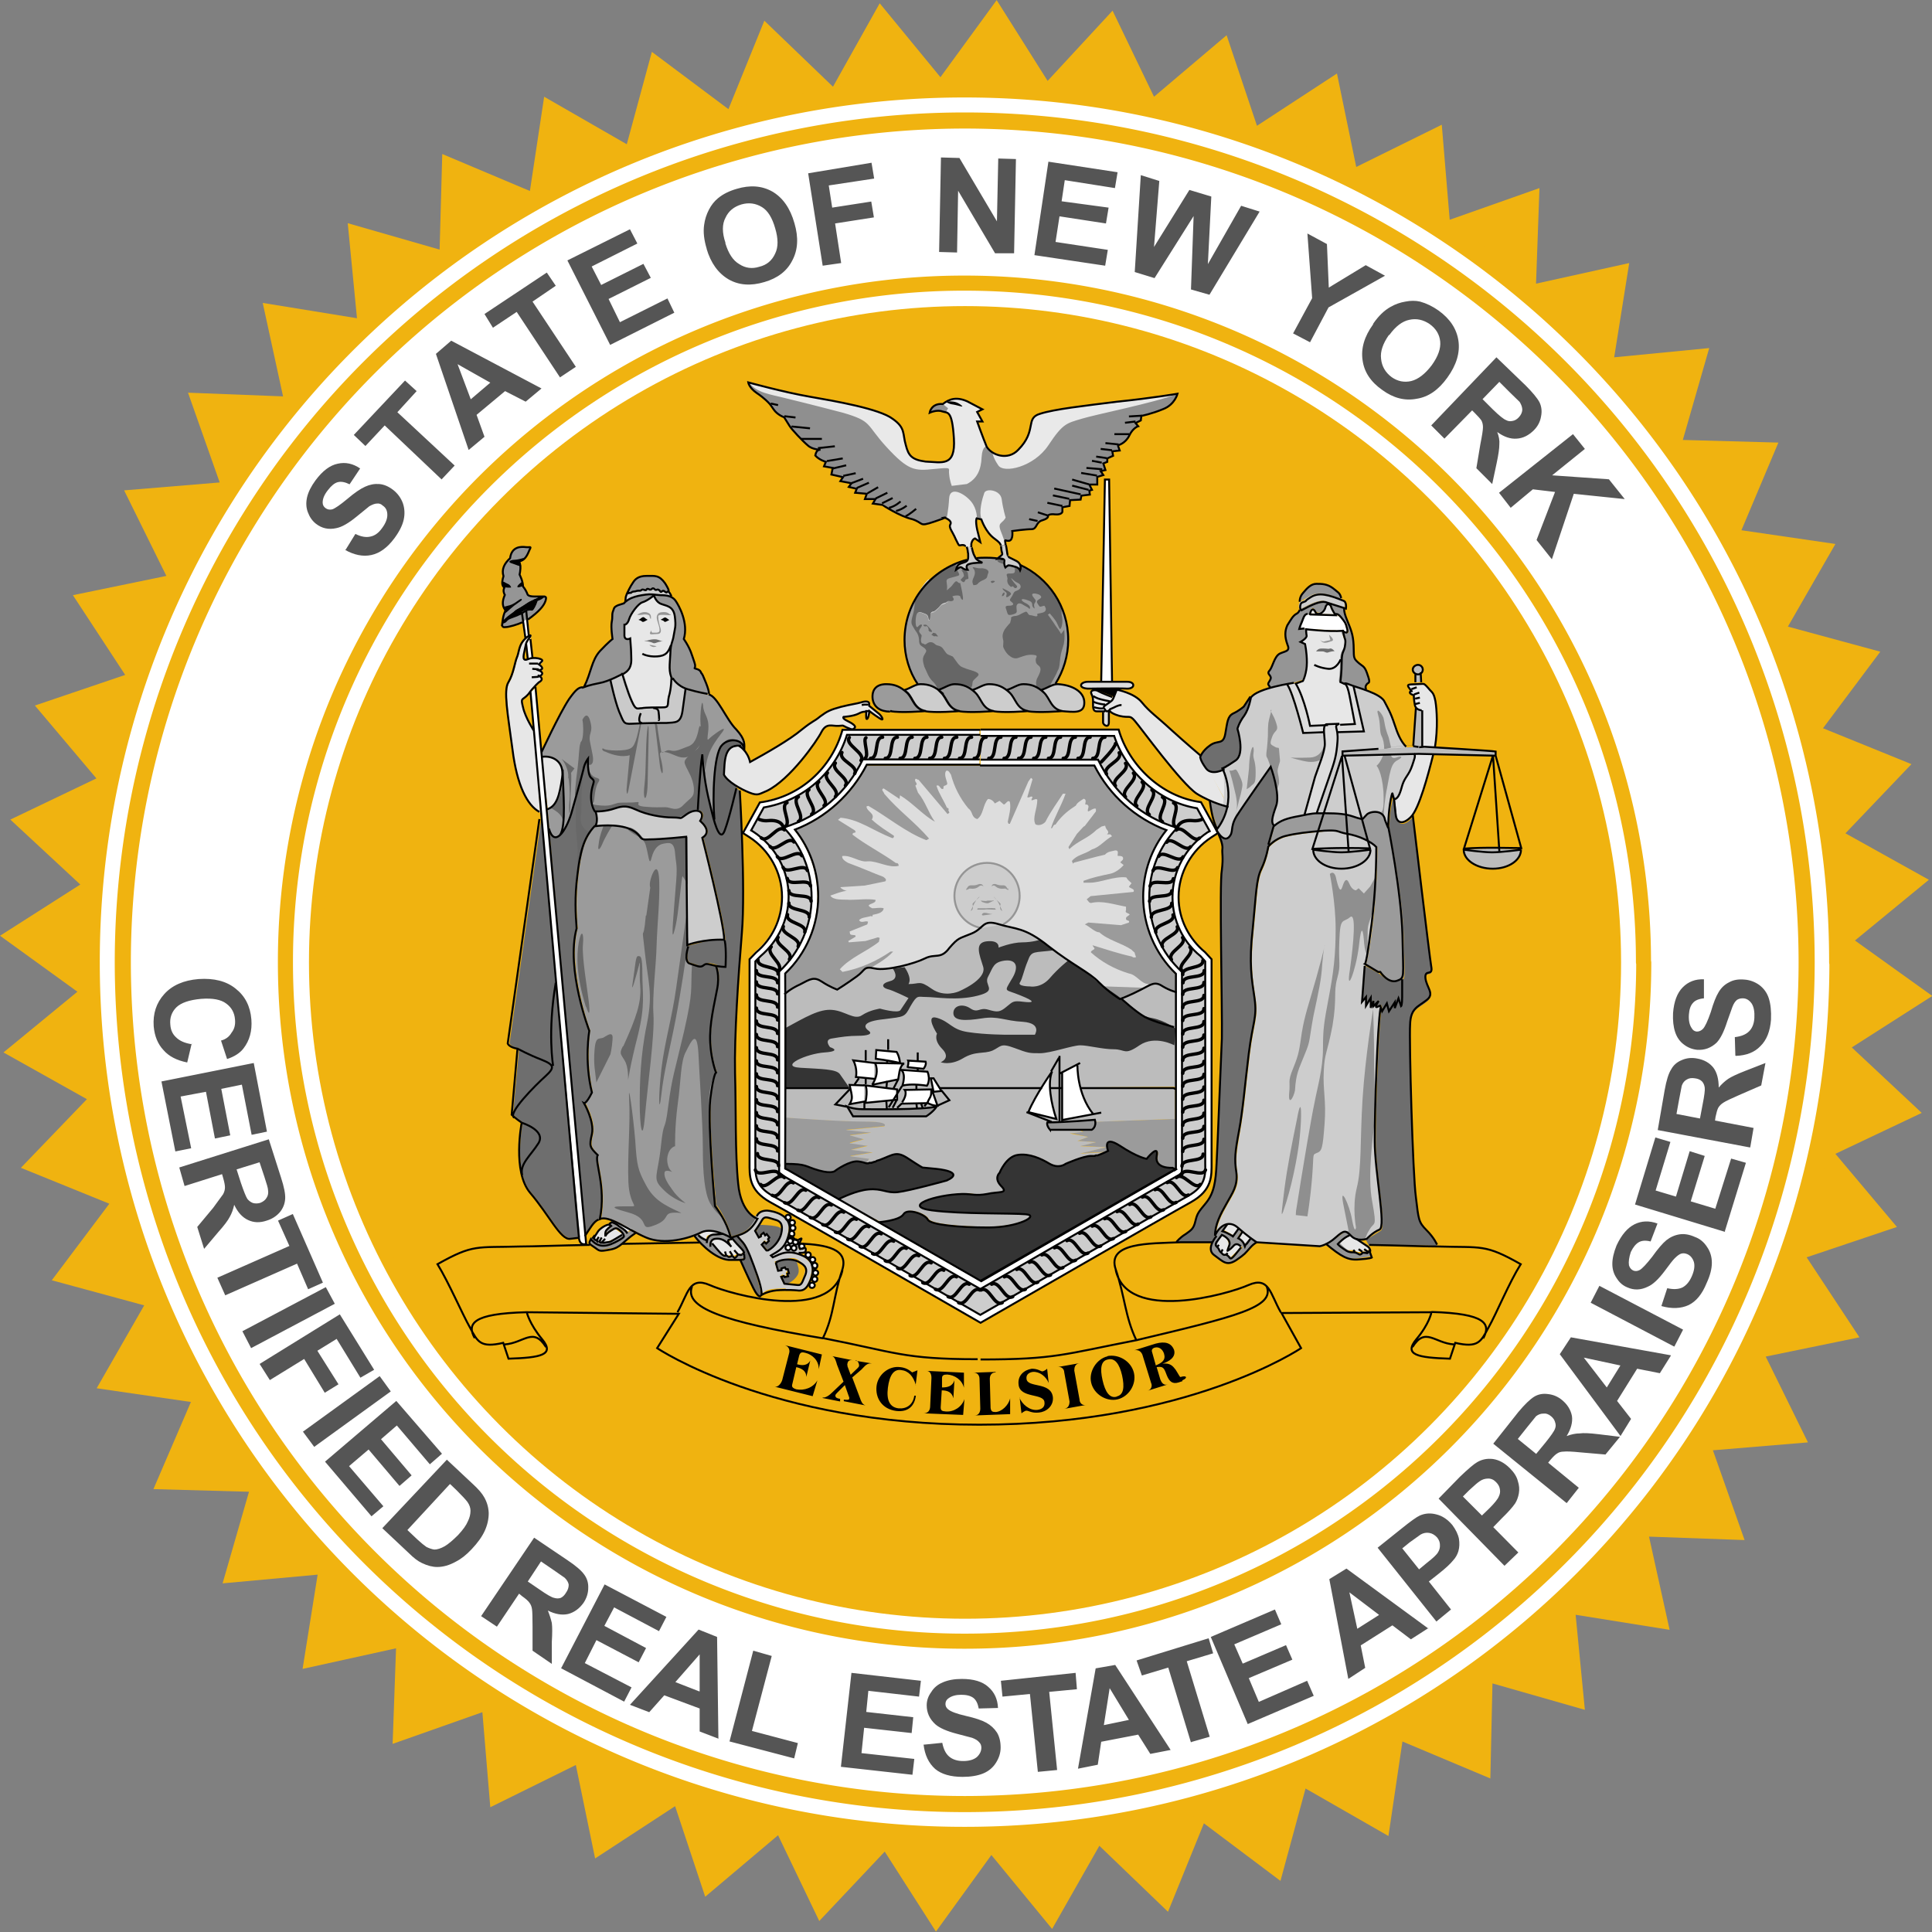 <svg xmlns="http://www.w3.org/2000/svg" version="1" height="731.8" width="731.8"><rect width="100%" height="100%" fill="#808080" stroke="none"/><g transform="translate(354.115 100.642)"><path d="M-281.8 430.4l-35.7-5.2 18-31.4-35-9.5 21.8-29-33.5-13.6 25-26-31.6-17.7 28-23-29.3-21.2 30.4-19.4-26.5-24.6 32.6-15.6-23.3-27.6 34.2-11.6-19.8-30.2 35.4-7.3-16-32.4 36.2-3-12-34 36 1.4-7.7-35.4 35.7 5.8-3.5-36 34.8 10 1-36.2 33.2 14L-148-64l31.3 18 9.5-35 29 21.7 13.6-33.5 26 25 17.7-31.6 23 28 21.3-29.2L42.7-70l24.6-26.6L83-64l27.5-23.3L122-53l30.3-19.8 7.3 35.4 32.4-16 3 36 34-12-1.3 36.2L263-1l-5.7 35.7 36-3.5-10 34.8 36.2 1-14 33.2 35.6 5.2-18 31.3 35 9.5-21.7 29 33.5 13.6-25 26.2 31.6 17.6-28 23 29.3 21-30.5 19.5 26.5 24.8-32.7 15.5 23.3 27.7-34.2 11.5 20 30.3-35.5 7.3 16 32.5-36 3 12 34-36.2-1.3 7.8 35.3-35.6-5.7 3.5 36-35-10-.8 36-33.3-14-5.3 35.8-31.4-18-9.5 35-29-21.8-13.6 33.5-26-25L44.4 630l-23-28L.4 631-19 600.7-43.8 627l-15.6-32.5-27.6 23.3-11.4-34.3-30.3 19.8-7.3-35.4-32.4 16-3-36-34 12 1.3-36.2-35.4 7.8 5.7-35.7-36 3.3 10-34.7-36.2-1z" fill="#f0b310"/><circle transform="rotate(-25.343)" r="289.3" cy="243.4" cx="-101.8" fill="none" stroke="#fff" stroke-width="84.1" stroke-linecap="round"/><ellipse transform="skewX(.003)" ry="246.1" rx="246" cy="263.9" cx="11.4" fill="#f0b310" stroke="#f0b310" stroke-width="5" stroke-linecap="round"/><path d="M342.5 264a331 331 0 0 1-331 331A331 331 0 0 1-320 264 331 331 0 0 1 11.4-67.4a331 331 0 0 1 331 331.2z" color="#000" overflow="visible" fill="none" stroke="#f0b310" stroke-width="7.359" stroke-linecap="round" stroke-linejoin="round"/><path d="M61 337c0 .2-.3.2-.4.2h.4M59.8 337.3h-.6.6M60.4 337.2H60h.4M61.5 337h-.3.3M-24.3 339.8" fill="#9b9b9b"/><path d="M91.2 340.4v-.6V323v.2h-.7l-41 1.4 6.8 3.4-5 .5L58 330l-4 1.5 7 .5-6 1.4 9.8.5-9.7 2.3 9-.5-2.4 1.2c2.2-.6 4-1.7 4-1.7s-2.4-6.3 4.4-2c6.8 4.5 10.3 5 10.3 5s4.8-6 4-1c-1 5 5.7 4.4 5.7 4.4l1.2.6v-2M-43.8 342.7c5.4 1.5 6.4 0 6.4 0s5.3-4 8.8-3.4l2.8.6 1-1.7-7.3-1 8.7-1.4-8.3-1 6.4-1.6-7-1 5.5-1.4-5.4-1.5 8.2-1-9.7-1 14.6-1.4s2.5-1.8-7.2-1.8c-9.8 0-29.8-1.5-29.8-1.5h-.7v17.7h.2c8.3 0 7.3.8 12.7 2.3M17.2 189.4h-43c-5.7 11.3-15.5 20-27.3 24.5 5.6 7 8.7 16 8.7 25.2 0 11-4.5 21.6-12.4 29.2v7.2l-.3.7s2-2 6-4c3.8-2 5.2-3 8.2-1 3 2 5.8 3 5.8 3s4-2.4 7.4-4.8c3.4-2.5 2.4-4 6.8-3s15-2 19-4c4-1.8 6 .6 9.3-3.8 3.4-4.4 3.4-4 8.3-6 5-1.8 4-5.2 10.2-3.3 6.4 2 9.8 1 19 8.3 9.4 7.4 15.2 9.8 19 13.7 4 4 8 6.4 8 6.4s3.8-1.5 7.8-3.5S83 271 86 273c3 1.8 5.4 2.3 5.4 2.3l-.3-.3v-6.6c-7.7-7.6-12.3-18.2-12.3-29 0-9.4 3.2-18.3 9-25.5-12-4.5-21.7-13.2-27.4-24.6H17M-16.7 169h-.4c3.8.6 13.3 0 13.3 0-4.4-1-4.6-5-7-7.2-2.4-2.2-4.6-3.2-7.8-3.2-3.7 0-5.5 2-5.2 5.4.4 3.5 3.2 5 6.6 5M15.3 161.8c-2.4-2.2-4.6-3.2-7.8-3.2-2 0-3.8 1.4-6.2 2.2l1 1c2.4 2.3 2.6 6.2 7 7H9c3.8.8 13.3 0 13.3 0-4.4-.8-4.6-4.7-7-7M41.3 161.8c-2.4-2.2-4.6-3.2-7.8-3.2-2 0-3.7 1.4-6.2 2.2l1 1c2.4 2.3 2.6 6.2 7 7H35c3.8.8 13.3 0 13.3 0-4.4-.8-4.6-4.7-7-7" fill="#9b9b9b"/><path d="M45.7 158.4c3-4.8 4.8-10.5 4.8-16.6 0-17.2-14-31-31-31-17.2 0-31 13.8-31 31 0 6 1.7 12 4.7 16.7l-.2.3 1.5-.2c2.7 0 4.6.7 6.6 2.2l1-.2c2-.8 3.7-2 5.5-2 2.6 0 4.5.6 6.4 2l.3.2c2.4-.8 4.2-2.2 6.2-2.2 2.7 0 4.7.7 6.7 2.3v-.2c2.5-.8 4.3-2.2 6.3-2.2 2.5 0 4.5.6 6.4 2l.3.2c2-.7 3.7-2 5.5-2.2v-.2M126.5 220s2.6-3 6.6-4c4-1 8.5-1.5 14.7-2 6.3-.2 4.4.5 8.8 1.2 4.4.8 9.2 3 11 5.2 0 10-.7 22-2.2 33-1.5 11-2.2 11.3-2.2 11.3v.4l6 2.6s3 4.4 6.2 3.3c3.3-1.2 2.5-.8 2.2-17.3-.4-16.5-5.5-41.4-5.5-41.4v.7l-1.2-3c-.7-4.3-6-3.3-7-2l-1.6 1.6-3.7-1c-2.7-1-5.6-1.2-10.6-1.2s-4.5 0-9.6 1c-5 .8-7.3 1.5-9.7 3.7l-2.2 8M-149 184.5s6.8-14.7 10.5-20.3c2.3-3.6 4-4.8 5.5-4.6 0 0 2.3-1 6-1.5 3.6-.5 9-3.5 9-3.5s1.8 7 3.4 10.6c1.6 3.6 2 2.8 3.7 2.6l8.2-.2c2.5 0 1.6-1 2.4-4 .7-3 .8-7.5.8-7.5l.4 1v-.7s1.6 3 5.6 4.3c4 1.2 7.8 1.8 7.8 1.8 3.3.5 7 9.5 10.7 13.3 3.5 4 3 5.5 3 8v.3c-1-1.4-2-2-2-2-6-.4-5.7 6-6 11 .7 1.5 3 3 5.2 4.5h-.3s-3 12-4.5 16.3c-1.6 4.4-3.5-1.3-4.8-6.6-1.2-5.3-3-10.5-3.6-22.4-.8 5.5-1.6 21.3-1.6 21.3l-.3.4c-1 0-2.3.3-3.6 1.2-3.4 2.5-1.2 1.3-5.4 1.3-4 0-9.7-1-14-3-4.5-2-6-1-9.4 0-3.4 1-6.4.7-6.4.7s-2.4-3.2-1-9c.7-2.6 1-2.5-.4-3.7-1.5-1.3-1.2-7.3-1.2-7.3s-1.2 1.6-1.7 4c-.6 2.6-4.6 16.7-4.6 16.7-2.2 7-6.5 13-8.5 5.8l-.6-7.3c3.7-1.3 4.7-5.2 5.7-12 1-6.5-3.8-8.6-8-7.8v-1.8" fill="#9b9b9b"/><path d="M-128.4 212c-4.4 4.7-5.5 10.2-6.6 18.6-1 8.4-.7 14.7-.3 20.2-4 15.3 4.7 38.8 4.7 38.8s-1.8 11.3 1 23.4c-2 4.4-2.8 4-2.8 4s4 7 3 11.8c-1.2 4.7-.8 5 2 8-1.3 2.2 3.4 11.7 1 24.2 3.5-1.5 10.5 4 17.4 7 7 3 16.5.3 21-2 4.3-2 11 2 11 2l-.8-2.6c-2-5.5-5.2-9.5-5.2-9.5s-3-30.6-1.8-40.5c1-9.8 2.2-10.2 2.2-10.2s-1.8-4.4-2.2-11.3c-.4-7 1.4-14.7 2.6-20.2 1-5.5-.4-8.7-.4-8.7l-1.5-.3c-2.6-.8-2.6-.4-3.7.3-1 .8-2.2 0-4.8-.7-2.6-.7-.7-6.6-.7-6.6l-.2-.5-.4-41s-9.6 1-14.2 1.2c-4.6.3-2-1.4-7-4-5.2-2.3-13.5-1-13.5-1" fill="#9b9b9b"/><path d="M16.8 414.3c28.3 0 32.2-2 59.5-7.4-4.4-9-4.4-16.5-7.8-26.7C65 370 81.2 370.5 93 370c11.7-.4 81 1 97.6 1.5 16.6.5 17.6-1 31.2 7-4.4 6.7-9.2 18.4-12.2 23.8-3 5.4-4 7.8-12.7 5.8l-2 6c-12.2-.5-17.6-1.5-12.7-7.3 5-6 6-10.3 6-10.3l-57.8.5 8.4 13s-43 29-122.2 29c-79 0-122-29-122-29l8.2-13-57.6-.6s1 4.4 5.8 10.3c5 5.8-.4 6.8-12.6 7.3l-2-6c-8.8 2-9.8-.3-12.7-5.7-3-5.4-8-17-12.3-24 13.7-7.8 14.7-6.3 31.3-6.8s86-2 97.6-1.4c11.7.5 28 0 24.4 10.3-3.4 10.2-3 17-7.3 26 27.4 5.2 30.8 8 59 8" fill="none"/><path d="M19.7 251c6.8 0 12.4-5.4 12.4-12.3 0-7-5.5-12.4-12.3-12.4-7 0-12.4 5.5-12.4 12.4 0 7 5.5 12.4 12.4 12.4M152.4 176.7l10.2-.3-4-17.4-3.8-.8c.4.3 1 1.3 1.6 4.6 1 5.3 2.2 10.5 2.2 10.5l-5.4.2-4.6.2-6.8.3s-2-10.3-5.4-16l-2.6.7c2.2 3.4 6 18.3 6 18.3l7.6-.2.3 4.4c0 3-2.5 8.8-3.6 12.5l-4 14.4 4.4-.4s2.6-7 4.8-13.6c2.2-6.5 3-8.4 3.3-14l-.2-3.3M58 160.2s12.3-.2 15.2 0c3 0 3-2.6 0-2.6H58c-3 0-4 2.4 0 2.6M64 169v4c0 1 2.2 2.3 2.2 0v-4.3M-2.2 119c1.8-1 3.5 4.5 3.5 4.5l.4 3s-.7 1 .8.4c1.4-1 2.4.6 2.4.6h-.5c-.7 1-1.4.3-2.5 1.6-1 1.3-2.4 2.2-2.4 2.2s-1.3-.2-1.3 1.5c0 1.5-.5 2.2-.7 1-.2-1-.2-1.5-1.7-2-.8-.3-1.4-.6-2-.5v-.5s-.3-2.7-1.5-4.4c0 0 3.6-6.6 5.3-7.6" fill="#ddd"/><path d="M-28 269.8c.3 0 .7-2.6 2-3 3.5-1.8 7.4-4 10.2-7h-1c-5.6 3.8-11.5 6.4-18.2 7.7l-1-1c4-4.5 10-6.6 14.8-10.4l.3-1.5-.7-.2-4.7 1.4-6.3.5-.2-.5 2.7-1.6c.5-1-1.4-.4-2-1l-.2-1 6.7-2.7.3-1c-1-.6-2.6.8-3.4-.6.8-1 2.5-1 4.3-1.5 0-.3 1 .6.8-.5 1.7-.4 4-.7 4.2-2.5-1.3-.4-2.8 0-4.3 0-3.8-1.8 1.7-1.4 1.2-3.2-3-.5-6.3 0-9.7 0-2.5-.2-6.2.3-7.4-1.6 2-.7 4.4-1.7 6.3-1.8-.6 0-2.3-.8-2.5-1.4l9.2-.6 7.8-1.6c.8-.8-.4-1.4-.7-1.7-4-1.5-8.7-3.6-13.4-5.3-1-.6-2.4-1.4-2.2-2.6 3.5-.4 6.5 2.5 9.7 2 3.6-.2 8 2.7 11.7 1.7 0-.5-.3-1.2-1-1-5.6-4-11.6-7-16.5-10.8 0-1 1-.5 1.2-1l-.3-.6-6.4-4 1-.8c7 .6 12.5 5 19.5 7.7.5.2 1-.8.5-1-3-2-5.6-3.6-8.2-6 1.5-2.4-2-3-2-5l.7-.2c7 4 14.4 10.2 22 13l1-.6c-5.5-6.4-11.5-10.5-17-17 0-.6-1.5-1.6-.2-2l6 4 .2-1.4c4.7 2.8 8.8 7.6 13.2 10-2.6-3.6-3.5-7.5-6.4-11l-1-2.7c1.4-.7-.6-1.4 0-2.4.2-.5.7.3 1.2.2l11 13 .7-.5-.4-1c.4-.5-.3-1-.5-.8-1.4-3.2-3-5.3-4-8.4 1.3-.8 1.5 2 2.7 1-.4-1.4 1-.8 1.4-1.7 0-1-1.5-3.6-.4-5 1-.3 1.4 1 1.8 1.5 1.2 4.5 3.3 8.8 6.6 12.8 1.8 1.2 1 3.4 3.4 4 2.4-1.8 2-5.3 4-7.6 1 0 2 .6 2.6 1.7l1.8-1 1.6 1.4c.7 0 1.5-2 2.3-1 .5 2.5-.3 5-.8 7.6l.3.7h.5l7-16 1-1.4.6.5-2 6.8c.7.5 1.4-.7 2 0-1.4 2.6 1.2 0 1.8 1 0 3.6-2 6.8-.7 9.3 1.3.7 3 0 3.8-1 2-4 5-8 6.6-10.6h1c-1.7 4.8-4.2 8.8-5.5 13 .7.5.6-1.4 1.7-1.3l.7-1c2-2.6 4.2-4.4 7-6.2.4-1 1.7-1.8 3-2.6 1.3.4.4 1.7.6 2.2h.6c1.3.6 0 1.7.4 2.6.7 0 2-1.4 3-1v1l-4.2 5.5-.5.3-2.5 2.7-3.2 5 .3.8c3.5-3.3 7-4 10.3-7.3l2-1.3 1.3-.3c.3 2 2 2 .7 3.3h1.3l.6.7c-2.8 1.5-4.7 4.2-7.6 5-3 2-5.7 2-7.6 4.4l.4 1 .4-.4c4-1 7.3-2 11.7-3 1.2-1.3 2.4-1.2 3.8-1.6 1.6-.2 1 1.2 1 2 .3.2 2.6-.3 2 1.5l-1 1 1.3 1c-1.4 1.7-3.5 3-5 3.3-3.8.8-6.7 1.4-10.2 2.7v.7h2.5c4 0 9-2.5 13.7-2 .7 1.2 1 1.2 2 2.2l-1 1.3c.3.7 2.5.8 1.7 2l-16.2 1.6-1.5 1.2 1 1.2.6.2c4.3-1 8.4.5 13.3 1.4v1.3c-.6 1.2 1 1 1.4 1.7l-1.3 1c-.6 1.8 1.5.7 1 2l-3 1-12.4-1-1.3.7c1.8.8 3.8 3 5.5 3 3.3 3 8.3 4 12.2 6.6.5.7 1.4 1 1.2 1.4l.5 1.4s-1 .4-1.5-.2c-5.4-1.2-9.7-2.7-15-4.3l.4.7c1.2 1-1 1-1 2 4 3.6 8.8 6.3 14.4 8 3 .5 4.4 3.8 7.3 4l1 1.5" fill="#ddd"/><path d="M139 157s1.5-2.8 1.5-7c0-4-.7-7-.7-7l-1.7-.8s2.5-1.4 2.3-2.4c-.2-1-.2-2.4-.2-2.4s8 1 13.7.7c0 0 .5.2.6 1.6 0 1.3 1 1.8 1 3.6 0 3-1.8 2.2-1.8 6.4 0 4-.5 7.8-.5 7.8l1.5.7s1-.6 2 4.7l2 10.5-16.7.8s-2-10.3-5.4-16l2.7-1M141.5 131.7l9.8.3s-1.5-2.2-1.7-3.2c-.3-1-1.7-1.7-2.2.3-.5 2-3 3.2-3.7 1.8-.7-1.5-1.7-1.7-2.2 1M101 185.6s-6-4.8-11.5-10c-5.5-5-8-6.5-11-10.2-3-3.6-9.5-4.7-9.5-4.7l-1.2 3c-.4 1-.8 1.2-1.3 1.5l1-1.8s-4-1.5-5.3-2.2c-1.2-.8-3.4-.5-2.7 1 .7 1.4.6 2 .6 3.6s0 3 1.5 3c1.3.2 3 0 3 0l.3-.2c.3.2.6.2 1.6-.4h-.2s-.4 1 3.7 2.2c4 1 3.6-.5 5.8 2 2.2 2.7 17.4 23.7 23.4 27.4 6 4 12 5.2 12 5.2L101 185.6" fill="#e7e7e7"/><path d="M111.4 205c.3-5-1.5-12-2-14-3.2 1-5.7 1.5-7.4-2-1.7-3.3-2-2.7-1.6-3.6M181.8 184.5c.7-4.2 2.6-8.8 2.6-16 0 0-2.2 0-2.6-2-.4-2-.4-3.8-.4-3.8s-2-.5-1.4-1.3c.5-.7 1 .2.3-.5-.5-.8-2.2-2.2 0-2.3l4.4-.2c.6 0 .8 0 2.2 1.7 1.4 1.6 2 1.2 2.7 4.7.5 3.4 1.3 12-.8 20-2 8-5.4 20.7-8.5 24-3 3-5.5 2.4-5.8-1.4l-.6-5.7c1.4-1 2.5-1 3.2-4.3.8-3.3 2-4.6 3-7 1.2-2.3 2.5-5 1.6-6.2M-118 154.6s2-1 2.6-2.8c.6-1.7.4-2.8.3-6.4l-.3-4.2s-2 1-2.2-1V136s1.2 0 1.8-2.2c.6-2 3.4-5.8 5-6.3 1.8-.5 4.4-2.6 4.4-2.6s.7 2.5 2.7 3.2c2 .8 4.7.8 5.2 4.8s0 4.4-.4 7c-.4 2.8-1.2 3-1.3 7-.2 4.3-.8 6.8.8 10l-.4-1s0 4.3-1 7.4c-.6 3 .3 4-2.2 4-2.4 0-6.6 0-8 .3-1.7 0-2.2 1-3.8-2.6-1.6-3.4-3.6-10.4-3.6-10.4M-149 186.2c4-.8 9 1.4 8 7.8-1 6.8-2 10.7-5.6 12" fill="#e7e7e7"/><path d="M-149.5 207.2c-4.6-2.4-8.5-10-10.3-23.7-1.7-13.7-3.4-22.4-1.4-25.6 2-3.3 2.4-7.7 3.2-9.4.7-1.7.7-4 2.2-6 1.4-2 4-3.3 2.6-1.6-1.2 1.8-1.2 1.5-2 4.4-.6 3-1 4.7 1.3 3.7s6.7 0 5.2 1.3c-1.4 1.2-1 1-1 1s2.2 1.4.8 2l-.8.2s2 .7 1 1.7-1.7-.2-.7.5 1.2 1.5-.3 2.2c0 0-2 1.6-4 4.3-2.3 2.7-3 1.2-2 5 1 4 4 9 4 9M-74 182s3 1.7 4 6c6-3.3 15-8.4 19.6-12.3 4.8-3.8 4.2-2.7 7-5 2.7-2 3.8-2.5 7.8-3.6 4-1 6-1.2 7.7-1.7 1.8-.6 3.2-.4 3 .7v.6l3.7 3c1 .8 2.4 3.2.2 1.7-2.3-1.5-3.8-2.7-3.8-2.7s-.3 3-1 3c-.4 0-.2-2.7-.2-2.7s-1-.4-3 .7c-2 1-5.6 1.2-5.6 1.2s-.6.5 1.2 1.4c2 1 3.7 2 3 2.8-.8.7-.8.7-3-.2-2.2-1-.7-.7-3-.6-2.5.2-4.6-1.3-6.5 2.2-1.7 3.5-12 18.2-20.7 22.4-3 1.2-3.3 2-6.6.7s-8.4-4.2-9.7-6.8c.3-5 0-11.4 6-11M-123.4 363.2s-3 1-4.2 3c-1.3 2-2.6 2.3-.2 3.2 2.4 1 3 .5 5.4-.4 2.4-1 4.3-2 4.3-2l-3-2.2-3.7 2.2s.2-2.5 1-2.7l1.2-.6-1-.5M-122.7 362l6.2 4 1.7-1.2-7.4-3.4-.5.7M-89.6 367.2l3.2 1.8s-.8-1.8 1.6-2c2.4 0 4.4-.7 4.4-.7s-6-2-9.2 1M-84.8 370s3.3 4 4.2 4.3c1 .4 1.7.6 2.2.6.6 0 1-.3 2 0 1 0 1.5-.8 1.5-.8s.8.7 1.6 0c.7-.4 2-.4.5-1.7-1.6-1.2-3.6-4-3.6-4s-2.5 1-1 2.4c-2-1.8-5.7-4-7.2-1M110.4 362.6L109 365l4 2.2 2.3-2.7s-2.5-2.4-5-2M116.2 365.4l-1.6 3 2.7 2.3 2.4-2.4-3.5-3M112 375.6l4.3-4.2s-1.7-2-3.3 0c-1.7 2-2.6 1.5-2 .2 1-1.3-.8-3.7-1.5-4-.8-.4-.4-.7-1.7 1-1.3 2-2 1.7-.7 3.4 1.4 1.6 1.4 2.3 3 2.5 1.3.2 2 1 2 1M152.7 370.3c1.6 1 2.2 2.4 3.6 2.6h2c.8 0 1.2.5 1.7.6.5.2 1.3 0 1.3 0l1.4-.3c2-.4 2-1 2-1s-.8-1.2-2-2l-5-3s-1.4-.8-2.3.6c-1 1.4-2.7 2.3-2.7 2.3" fill="#e7e7e7"/><path d="M-37 354s6.4-3.5 11.8-4c5.3-.5 6.8 1.5 11.2 1 4.4-.5 18.5-4.4 18.5-4.4 7.4-3.4-4-4.4-4-4.4l-5.2-.5s-1-.5-5.4-3.4c-4.5-3-5.5-1.5-10.8.5-3 1-4 1.3-5 1l1-1.5-7.3-1 8.7-1.4-8.3-1 6.4-1.5-7-1 5.5-1.5-5.4-1.5 8.2-1-9.7-1 14.6-1.4s2.5-1.8-7.2-1.8c-9.8 0-29.8-1.5-29.8-1.5h-.7V312l.2-.5h147l.7.5v11.2h-.7l-41 1.5 6.8 3.4-5 .6L58 330l-4 1.5 7 .5-6 1.5 9.8.4-9.8 2.4 9.3-.5-2.4 1-2.4.3c-3 0-9.7 3-9.7 3s-2.5 2-6 0c-3.3-2-7.7-4-12-3.5-4.5.5-7 7-7 7s-2.4 2 .6 4.8c3 3-1 2-5.3 3-4.4 1-5.4-.3-9.3 0-10.7.4-23 4.8-11.7 6.3 11.2 1.3 30.3.8 35.7 1.3 5.3.5-3 5-14.2 5s-22-1-23-3-7.8-4.4-9.2-2c-1.5 2.5-9.3 3-9.3 3" fill="#bcbcbc"/><path d="M-57 276.3s2-2 6-4c3.8-2 5.2-2.8 8.2-1 3 2 5.8 3 5.8 3s4-2.4 7.4-5c3.4-2.3 2.4-3.8 6.8-2.8s15-2 19-4c4-1.8 6 .6 9.3-3.8 3.4-4.4 3.4-4 8.3-5.8 5-2 4-5.5 10.3-3.6 6.4 2 9.8 1 19 8.4 9.4 7.3 15.2 9.7 19 13.6 4 4 8 6.4 8 6.4s4-1.5 7.8-3.5c4-2 5.3-3.4 8.3-1.4 3 1.8 5.4 2.3 5.4 2.3V311l-148 1-.4-35.7M184.6 168.4V182h-3.4l1-14.5M185 153c0-1-.8-2-1.8-2s-1.8 1-1.8 2c0 .6.3 1 .8 1.5v3.4l2.2-.3-.2-3.3c.5-.3.8-.8.8-1.4" fill="#bcbcbc"/><path d="M-25.2 350c5.3-.5 6.8 1.5 11.2 1 4.4-.5 18.5-4.4 18.5-4.4 7.4-3.4-4-4.4-4-4.4l-5.2-.5s-1-.5-5.4-3.4c-4.5-3-5.5-1.5-10.8.5l-1 .3-.7.4c-.3 0-.5 0-.7.2-.3 0-.5 0-.6.2h-.9l-.4.2h-.4-.3c-.8-.2-1.5-.5-3-.7-3.3-.5-8.7 3.4-8.7 3.4s-1 1.5-6.3 0c-5.4-1.5-4.4-2.5-12.7-2.5l-.3.2v2c.3 0 .5.2 1 .5 2 1 9.4 5.3 19 10.8 1.6-.8 7-3.4 11.5-3.8" fill="#343434"/><path d="M90 341.7s-6.8.5-6-4.4c1-4.8-3.8 1-3.8 1s-3.4-.5-10.2-5c-6.8-4.3-4.4 2-4.4 2s-2 1-4 1.7H61 61c0 .2-.3.2-.4.2h-.2-.4-.8c-3 0-9.7 3-9.7 3s-2.4 2-6 0c-3.3-2-7.7-4-12-3.4-4.5.5-7 6.8-7 6.8s-2.3 2 .6 5c3 3-1 2-5.3 3-4.4.8-5.4 0-9.3 0-10.7.4-23 4.7-11.7 6.2s30.3 1 35.7 1.5c5.3.5-3 5-14.2 5s-22-1-23-3-7.7-4.5-9.2-2c-1.5 2.4-9.3 3-9.3 3l-7.2-4L17.2 385h.2c22.3-13 67.4-38.8 73-42l.8-.5-1.2-.6M37.8 291.4s3-4.4-4.4-5c-7.3-.4-9.3-2.3-15.6-1.3-6.4 1-10.8 1-10.8-2 0-2.8 3.4-3.8 6.4-1.8 3 2 3.4-.5 6.8.5s4.4 1 6.8-1c2.5-2 2.5-2.5 6.4-2 4 .5 5 0-1-2.4-6-2.5-6.3-1-3.4-6 3-4.7 2-7.7-2.5-7.2-4.4.6-4.4 2.5-6.3 6-2 3.4 4 5.3-4 7.3-7.7 2-16 .5-19.4.5-3.4 0-3.4-1-6 3.4-2.3 4.4-2.3 4-10 5-8 .8-8 2.8-6 4.3 2 1.4-.5 2-4 2-3.3 0-6.2.4-9.7 1-3.3.4-.8 3.3-.8 3.3s4.8 1.5-2 2c-6.8.4-17.6 5.3-9.3 5.8 8.2.5 13.6.5 15 2.4l3.5 5h-24v-22.5c7.4-4 12.8-7.3 17.7-6.8 4.8.4 8.3 4 11.2 2 3-2 6.8-2.5 6.8-2.5s7 2 7.8.5l3-4.5s-6-3-8-3.4c-1.8-.5-2.8-2 1-3 4-1 1-4.8 1-4.8l4.5-.5s3 4 1.5 6.4c4.4 0 4-1.6 8.8 1.8 4.8 3.4 10.2 1 10.2 1s10.7-4.4 9.3-9.3c-1.5-4.8-3.4-9.2 1.4-9.7 5-.5 4.4 2.4 4.4 2.4s5-2 9-2c3.8 0 6.8-1 6.8-1l5.3 4c-7.7 1-8.6 0-10 4-1.6 3.8-2 6.7-3 8.2-1 1.5 3.8 1.5 3.8 1.5s4 .8 7.4-3c3.4-4 7.3-7 7.3-7s6 4 9.3 7c3.4 3 8.8 5.8 11.2 8.2 2.4 2.5 6.3 6 11.2 6.8 5 1 8.8 4 8.8 4l-.5 6.3s-7.3-4-13.2 0c-5.8 4-5.3 1.5-9.7 1.5-4.4 0-9.8-1.5-12.7-1.5-3 0-11.3 3-15.3 3s-4.4 0-9.7-2c-5.4-2-5-.5-8.3 1-3.4 1.4-6.4 0-11.3 3-4.8 2.8-8.3 1.4-8.3 1.4s4-1.5.6-5c-3.4-3.4-2-5.8-2-5.8s-4.8-7.4 0-6c5 1.5 5.5 4.5 11.8 5.4 6.4 1 15 1 15 1H38" fill="#343434"/><path d="M14.6 121c-.7-1.4-.3-2 .2-3.2.5-1.3.4-1.6.2-2.4-.2-.7-1.7-1.6.5-1 2.2.5 2 0 3 .3 1.4.2 2.2 1 1.6 2-.4 1 0 1.5-1.4 2.2-1.4.6-2 1-2.5 1.6-.3.5-1.4.5-1.4.5M21.2 119.5c1-.4 2.2 0 1 .5-1 .6-1-.5-1-.5M11 119.8c.7-.3.3-1 1-1 .8-.2.8-.2.6-1.3-.2-1 .2-1.3-1-2-1-.4-2-.6-1.2.3.7 1 .6 1.8.6 1.8L9.7 119s1 1.2 1.4.8M27 125.5c0-1 .6-1.3-.3-2-1-.7-1.6-1.8-.4-1 1.3.7 3.3 1.4 2.2 2.3-1 1-1.4.7-1.4.7" fill="#666"/><path d="M25.4 125.2c0-1 1-2 1-1-.2 1-1 1-1 1M-1.3 139.7c.8-.4.2-.8 1-.6.8.2.7.2 1 .7.5.4.7.8 0 .6-.8-.2-.6 0-1 0l-1-.6M-2.3 138c-.3-1.4-.7-1.6-1.2-1.4-.6.2-1.2-.6-.6-.6s.7-.3 1.6.7c1 1 2 2.2 1 2-.7 0-.8-.4-1-.8" fill="#666"/><path d="M38.4 159.2c-.2-1.6 0-2.4.8-3.8.7-1.5 1.4-3 0-4-1-.8-1-1.3-1-2.3 0-.8 1.3-1.5-1-1.7-2-.2-3.4.4-5.2 1-1.8.8-3 0-4.2-1-1-1-1.5-2-1.8-2.7-.4-.7.2-2-.2-3.2-.3-1.2-.2-2.3.7-3.8 1-1.4 2-2.4 2-2.4l.4-1.6s-.5-.7 1.2-1c1.6 0 2.6-1 3.7-1.4 1-.5 1-.2 1.5.5.5.8.7.4 2 .8s1.7.2 1.5-.4c-.2-.4.2-.4 1.2-.6 1.2-.2 2.2-.6 2-1.8-.5-1.3-.5-1-1.4-.8-1 .4-1 0-1.5-.7s-.7-1.2 0-1.7c.8-.6 2-1 .4-2-1.5-.6-3.3-.8-2.4.7 1 1.4 1.5 1.4.7 2.5-.7 1 .6 2.8-.5 1.7-1-1 .5-2-2.2-2.8-2.7-1-2.7 0-1.3.8 1.5.7 2.4 1.4 2.2 2.2 0 .7-.7-.2-.7-.2l-1.8-1c-1.3-1-2.5-.7-2.6.6 0 2 .7 2.4-1.4 3-2 .5-1.8 0-2.2-1-.3-1.4-1.2-2.3.6-2.3 1.8 0 2.2-.6 1.3-1.3-1-.8-1-.8-.2-2 .8-1 .6-2 2-2.4 1.6-.6 1.6-1.5 1.4-2-.2-.6-.7-.8-1.7-1.3-1-.6-2.3-2.2-1.6-1 .8 1.3 1.6 2 2 2.5.3.3-.4 1.4-1.2.5-.7-1-.7.4-1.4-.4-.8-.6-1.3-1.7-1-2.8 0-1-1-2 .6-2 1.5 0 2.2 0 2.2-1 0-1.2.4-1-2-1.8-2.4-1-4.4-1.2-4.6-2v-.4c11 1.4 20.3 8.7 24.5 18.7l-.2-1v3c.3 1.5.5 2.8 0 4.6-.6 2-1 .2-1.7-1.2-.6-1.4-2.8-3.8-2.8-3.8l-.7.5s1.8 2.4 3 4.3c1.4 1.8 2 3 2 3l1.2-1.6s.4 4-.4 6.2c-.7 2.2-1 3-1.3 6.3-.3 3-.7 2.4-1.2 4l-2.6 4.8-2.7 2-2-1.6M1 160.3s-.3-1.5-2-3c-1.6-1.7-2-3.4-3-5.4-.6-2-.8-3.2 0-4.5.7-1.3 1.2-1.5 0-2.6-1.3-1-2-.8-2-3.2-.2-2.4-1.3-3-2-4.4-.8-1.4-1.3-1.6-.4-4.7 1-3.2.5-6 1.3-7.3l-1 1.8c3.4-6.5 9-11.6 16-14.3v.7c0 .4 0 1 .6 2 1 2 1.3 1.8-1.3 2.5s-3 .7-2.7 2.4c.3 1.6 0 2.7 0 2.7l1.6-1.4c.7-.7.7-1 1.5-1.8.7-.7 1 .2 1.6.4.6.2.2-.8.8 1.8.6 2.6 1 5.3.2 4.4-1-1 0-1.3-1.6-1.5-1.5 0-2 .4-2 .4s1.2 1.3 0 1.7c-1.3.3-1.3-.4-2 .3-.8.7-1.5.2-2.6 1.5-1 1.3-2.4 2.2-2.4 2.2s-1.3-.2-1.3 1.4c0 1.7-.5 2.4-.7 1.3-.2-1-.2-1.5-1.7-2-1.5-.6-2.6-1-3 1-.4 2-.2 5 .7 4 1-1.2 2-1 1.2.2-1.3 1.7-.7 1.8-.2 2.6.6.7.4.5.2 1.6-.2 1 0 2 .6 2 .5 0 .7.8 1.6 0 1-.7 2-.7 3 .2 1 1 2.2.2 3.4 2.2 1.3 2 1.5 1.7 2.6 2.2 1 .6.2-.5 2 2 1.8 2.6 2.2 2.2 4 3 2 .7 6 1.4 4 3-1.8 1.7-1.6 1.5-1.8 2.6 0 1.2-.5 1.5-.5 1.5s-3-1.7-5.8-1.4c-2.7.2-7 2.4-7 2.4l-.3-.7" fill="#666"/><path d="M17.3 400.5L97 354.8c8.2-4.6 7.8-10 7.8-15v-77l-2.5-2.7c-6-4.8-10-12.3-10-20.7 0-9.5 5-17.8 12.4-22.6l2.5-1.8-6.4-11.7c-15.2-2-27.3-14.2-31.2-27.5H17.3v13.6h43c5.8 11.3 15.5 20 27.3 24.5-5.7 7-8.8 16-8.8 25.2 0 11 4.5 21.6 12.4 29.2v74c-.2 0-.5.2-.8.5-5.7 3-50.7 29-73 41.8H17l-73-42-1-.5v-2.5c0-4.2.2-54.4 0-71.4 8-7.6 12.5-18.2 12.5-29.2 0-9.2-3-18-8.8-25.3 11.7-4.5 21.4-13.3 27.2-24.6h43v-13.6H-35c-4 14.4-16 25.5-31.3 27.5l-6.4 11.6 2.6 1.7c7.2 4.8 12 13 12 22.6 0 8.4-3.8 15.8-9.8 20.8l-2.5 3v76.8c0 5-.4 10.4 7.8 15 8.3 4.6 79.7 45.7 79.7 45.7" fill="#fff"/><path d="M-12.5 317c2.2-3.3 1-4.7 1-4.7l10.2-.2 2.2 6.2c-2 0-3.6-1-3.6-1l-10 .2-1.7 1.6M-12.3 310.6c3.3-1 9.3 0 9.3 0s1.5-2 .2-5.3l-10-.7s2 1 .5 6M-10.3 303.7l6 .5s1.2-1.4.8-2.7l-6.6-.4s.3.7-.3 2.7M-1.5 308l1 5 3-.3-3-4.8h-1M-14.3 315.8V312l-12-1.5s1 1.4 0 6.6l12-1.2" fill="#fff"/><path d="M-23.6 310c1.4-2.3 2.2-5 1-8l11 .2s-1.2.2-1.8 3l-.5 3-9.6 2M-13.2 302c-4.2-1-9.2-1.6-9.2-1.6l.2-3.3 7.7.7s1 1.4 1.3 4.2" fill="#fff"/><path d="M-23 308l-7-.7s.7-3-1-6.3l8 1M-26.8 310.5l-5.6-.2c1 4.6 1.3 5 0 7.3l5.6-1v2.7M60 321.4c-6.3-7.8-6-18.5-6-18.5l-5.7 2.3v18.3l14.7-2.8M46.2 323.3c-2-6-3.4-13.7-1.6-18 0 0-6.2 8.7-9 15.4l10.6 2.6M138 137.4l1.7-3.8c.4-1 .4-2 2.4-1.7h9.2s1.7.7 2.8 1.6c1 1 1.4 3 1.8 3.8.4 1 0 2.4-1 1.7-.8-.7-2-.8-2-.8l-12-.6-2.8-.2M67.4 157.4L66 81h-1.6L63 157.4M-153 161.5s18 204.4 18.4 207.3c.5 3 2.7 2 2.7 2l-19.2-211M-154 148.6l-.6-5.7 1.5-2 .8 7.4M-153.5 140l-1-9.7-1.7 1 1.3 9.4" fill="#fff"/><path d="M17.3 397.8c8.5-5 71-41 78.5-45 6.7-3.8 6.7-7.8 6.6-12.4v-.6-76l-1.8-2C94 256.2 90 248 90 239.3c0-10 5-19.2 13.3-24.6l.8-.5-4.8-8.7c-14.8-2.4-27-14-31.4-27.3H17.3v8.8h44.5c6 12.6 16.7 22 30 26-6.8 7-10.6 16.3-10.6 26.3 0 10.7 4.5 21 12.4 28v73.1c0 1 0 2.7-.2 3 0 .2-.4.7-2 1.6-6 3.3-53 30.4-74 42.5H17c-21-12-68.2-39.2-74.2-42.5l-2-1.5v-3-.7-72.4c7.8-7.2 12.3-17.4 12.3-28 0-10-3.8-19.5-10.6-26.5 13.3-4 24-13.4 30-26H17l.2-8.8h-50.5c-4.5 14.4-16.6 25-31.5 27.3l-4.8 8.7.7.5c8.5 5.4 13.5 14.6 13.5 24.6 0 8.7-4 17-10.6 22.5l-2 2v76.6c0 4.6 0 8.6 6.7 12.3 7.6 4.2 70 40 78.5 45M2.3 161.8c-2.4-2.2-4.6-3.2-7.8-3.2-2 0-3.7 1.4-6.2 2.2l1 1c2.4 2.3 2.6 6.2 7 7H-4c3.8.8 13.3 0 13.3 0-4.4-.8-4.6-4.7-7-7M28.3 161.8c-2.4-2.2-4.6-3.2-7.8-3.2-2 0-3.8 1.4-6.2 2.2l1 1c2.4 2.3 2.6 6.2 7 7H22c3.8.8 13.3 0 13.3 0-4.4-.8-4.6-4.7-7-7M46.5 158.6c-2 0-3.7 1.4-6.2 2.2l1 1c2.4 2.3 2.6 6.2 7 7H48c4.8.4 8.6 1 8.6-3.2 0-4.3-4.8-6.7-10-7M3 52.4c-4.3-.5-5 3.2-5 3.2s3-1.3 5-.5c.3.3.8.3 1.3.4l.5-1.7L3 52.4M14.6 109s-.6-1.3-.8-2.6h-2c.5 1 .4 2 .6 2.7 0 1.7.3 2.8-1.6 3.3-2 .6-2.6 1-3 2.8 1-.7 1.6-2 2.4-1.2 1 .8 2 1.2 2 1.2s-1.2-1.7.6-2.2c1.8-.6 5-.5 5-.5s-2.3-1-2.6-1.8l-.7-1.4M27.5 109.5s-.2 1-.7-3l-.2-1-1.7.4c0 .5-.2 1.2.3 2.8.2.7-1 1-1.8 2 0 0 3-.5 2.6 1-.2 1.2.4 2.3.4 2.3s.5-.5 1.2-.8c0 0 .8 0 2.4.5 1.6.4 2 1.4 2 1.4s1-2.3-1.5-3.6l-3-1.5M138.6 130c3.7-2 6.8-3.4 8.8-3l7.8 2.5s.4-2.6-1-3c-5.6-2.3-9.3-3.3-12.4-1.3-3.2 2-.5 1-3.2 2-1 .3-1 3.4 0 2.8M144 193.6c1.2-3.6 3.7-9.5 3.7-12.4 0-1.5-.2-3-.3-4.4l-7.7.2s-3.7-15-6-18.3v-.4c-4.2.8-12.3 2.6-14 5.3 0 0-.7 4.2-2.5 6.8-2 2.5-2.6 5-2.6 5s3 9.4-.7 12c-3.8 2.5-5 3-5 3s2.5 10.2-2 23l-.3.2s2.4 4.7 4.6 3c2.2-2 .4-3.6 3-8.2 3-4.6 13-18.6 13-18.6s3.8 10.4 2 14.8c-1.5 4.4-2 6.6-.6 7.5 2.4-2 4.6-2.8 9.7-3.7l1.5-.3c.6-2.4 3-11.3 4-14.4M180 183.4c-3-2-4.2-5.2-5.7-9.7-1.5-4.6-2.6-6.2-3.7-8.4-1-3-8-5-11.7-6l-.3-.3 4 17.4-10.3.3c0 .8.2 2 0 3.4-.2 5.6-1 7.4-3.2 14l-4.7 13.4h3.4c5 0 7.8.2 10.6 1l3.6 1.2 1.5-1.7c1-1.3 6.4-2.3 7 2l1.2 3s0-6 1-11 .4.4 1.7 0c1.2-.3 1.8-2.5 2.7-5.4 1-3 2.6-3.7 3.7-7.3 1.2-3.7 2-4-1-6M169 280s.4-.3-1 .4c-1.6.8.3-2.2.3-2.2l-2 2v-2l-1 2.6V277l-1.8 3V277l-1.5 1.8 1-13.6v-.3s1-.4 2.3-11.4c1.5-11 2.2-23 2.2-33-1.8-2-6.6-4.3-11-5-4.4-.8-2.5-1.5-8.8-1.2-6.2.5-10.6 1-14.6 2s-6.5 4-6.5 4-.7 4.4-2.5 8.4c-2 4-2 9.5-3.3 22.7-1.5 13.3-.4 19 .7 26.5 1 7.3-.7 8.8-2.2 20.8-1.5 12-2.2 21.3-3.7 29.3-1.4 8-1.8 10.7-1 15.8.7 5-1.5 7.7-3.7 11.7-2.2 4-4.4 8-4.4 12.2 1.8-4 5.5-6 8.8-3 3.3 3 7 5.5 7 5.5l23.7 1.5s2.8-.4 6-3.3c3.4-3 3.8-2.7 6-.5s5.8 1 5.8 1 2.2-2.4 4.8-3.5c2.6-1-1.8-21.6-1.8-33.7 0-12 1-43 2.2-50.2v-1M-99.7 125.3s-.5-1-1-1.6c-.7-.5-.5.8-1.4 0-1-1-1.4.4-1.7 0-1.3-1.8-1.5 0-2.3-1-1-1-1 .8-2.2 0-1.2-.5-.4.8-1.7.3-1.3-.5-.8.5-2 .3-1.2 0-1 .3-1.8.3s-1.2.5-1.2.5-1 0-1.6.4l-.4 1.2-.2 2c2.5-1.7 5-3.2 9.2-3.2 4.3 0 6.7.5 8.3 1M-128.8 206.7s3 .2 6.4-.7c3.4-1 5-2 9.3 0 4.2 2 10 3 14 3 4.2 0 2 1 5.4-1.3 3.4-2.4 7.3-1.2 5 2.6 3.3 3 3 5 .8 6.4 0 0 8.3 32.5 8.3 38.6-8-.3-14 2-14 2l-.4-41s-9.4 1-14 1c-4.6.4-2-1.3-7-3.8-5.2-2.4-13.5-1.2-13.5-1.2s1.4-1.4.2-5.6M-74.8 367.2c4-1.3 2.8-1.2 3.8-2.2l1.6-1.6 1.3 2.2 1.4 2.6.8-.7v-.6l1-.6.5.8.5-.5 1 1-.2.7.3.5-1 1-.7-.6-1 1 1.8 2.7s3.6-1.8 4.7-4.7c1-3 2-6-1-6.7-2.7-.7-4.6-2-5.6.2-1.2 2.4-2.5 3.7-2.5 3.7l-1.6-2s1.6-4 3-4.8c1.6-1 4.3-.8 6.2 0 2 .7 5.6 1.7 5.2 5-.3 3.5-.7 7-3 8.6l-4 2.6.6.5s.6-1.5 4.5-1.3c3.8 0 6-.2 8 1.8s3.2 2.2 2.4 5.7c-.8 3.5-2.2 6.6-4 6.5l-5.6-.3-.8-2 4.7.2c1.2 0 1.8 0 2.5-2.3.8-2.3 1.5-4.2.3-5.2-1.3-1-2.3-3-5.5-2.4l-5.5 1.2.8 2.8h1.5v-.7l1-.4.6.5.5-.2.5 1.5-.6.5v1.2l-.7.3-.5-.7-1 .7 2.2 4.7s-6.2-.2-7.8 1c-1.6 1.2-2 1.2-2 1.2s0-4.7-2-8.6c-1.7-4-3.3-9.5-5-11.3-1.5-1.7-2-2.8-2-2.8" fill="#cdcdcd"/><path d="M-56 368.2c.7 0 1.7-.3 2.7.4 1 .7.2 1 1.2.6 1-.5 2-2.6 1-.2-1 2.5-.7 4.2.2 3.7 1-.5 2-.8 1.7.2-.2 1-.2.8-1.6 1.2-1.5.3-2.5-.8-4.2-.3l-7.3 2-.6-1 4.5-3 1.7-2.8.4-1M25.8 249.5c3.8-2 6.3-6.2 6.3-10.8 0-7-5.5-12.5-12.3-12.5-7 0-12.4 5.6-12.4 12.5 0 6.2 4.5 11.3 10.4 12.2" fill="#cdcdcd"/><path d="M-33.2 318.5l2 3.7h28s2.4-1.5 4-3.7c-5.6 1.3-25 1-28.3 1-3.3 0-5.7-1-5.7-1M43.6 327.3h15.8s2-1 1.2-3.8c0 0-11.4 1-18 1 0 0-.5 1 1 2.8M12 236c.7-1.2 1-1.4 2.6-1.3 1.5 0 1.6-.5 2.6-.5s1.2 1 1.2 1-.7-1-1.8 0c-1.4 1.2-3.4.7-3.4.7l-1.3.6v-.6M27.5 236c-.6-1.2-1-1.4-2.4-1.3-1.4 0-1.6-.5-2.6-.5s-1 1-1 1 .6-1 1.6 0c1.4 1.2 3.5.7 3.5.7l1.2.6v-.6M17.3 240.5c1 0 2 .3 2.6 0h1.8c.5-.2 1 0 .2.2-1 .4-1.4.8-2 .8-.6 0-1.5-.3-2-.5-.4-.3-.7-.7-.3-.6M16.3 243.4h3c1.4-.2 3.5 0 3.5 0l.3.5H22c-1 0-2.3-.2-3.3 0H16l.3-.6M21.8 245.6c-1 0-2-.5-3-.5-.8 0-1.5 1-.5 1M17 239l-2.6 2.5c-.3.4 0 .2 0 1.5 0 1.2-.8 1.4-.8 1.4s1.6-4 3-5.2M22.2 239l2.5 2.5c.4.4 0 .2 0 1.5 0 1.2.8 1.4.8 1.4s-1.5-4-3-5.2M138.6 127l3.2-1.8c3-2 6.8-1 12.4 1.2l-.2-.4c-.6-2-1-2-3.3-3.8-2.2-1.6-4.3-1.6-6.3-1.6s-3.4 1.6-5 3.3c-1.4 1.5-1.2 3.2-1.2 3.2h.4M154.5 138.7s-1-.4-.2 1c.8 1 1 1.7 1 3.5-.5 3-1.8 2.2-1.8 6.4 0 4-.5 7.8-.5 7.8l1.5.7 1 .5s-.6-1 2 .2c1 .4 3.4 1 5.8 2l.4-.2s-.2 0-.4-.6.2-1.3 1-1.7c.6-.4.3-1.3-.6-4-1-2.8-1.7-2.4-3.5-4-1.8-1.7-1.3-2.2-1.5-6.4 0-4.4-1-6.2-2.5-9.7-1.5-3.4-1-4.6-1-4.6l-7.8-2.6c-2-.4-5 1-8.8 3l-.4.3s0 1-1.4 2c-1.3.6-2 1.8-3 4-1.4 2.2-1.4 4.4-.3 7.2 1 2.7-.6 2.4-2.8 3.5-2.2 1-2.7 5-4 6.5-1.3 1.5 1.3 1.7.4 3.5-.8 1.8-.8 1.3 0 2.8 4.3-1.2 9-2 9-2h.4l2.7-1s1.5-2.6 1.5-6.7c0-4-.7-7-.7-7l-1.7-.8s2.5-1.4 2.3-2.4c-.2-1-.2-2.4-.2-2.4l-2 .2s.3-1.2 1-2.7c.7-1.8 1-3 2.2-3l.3-.3c.5-2.6 1.5-2.4 2.2-1 .8 1.5 3.2.3 3.7-1.6.5-2 2-1 2.2-.2.2 1 1.7 3.2 1.7 3.2h.3s.7-.6 2.2 1.2c1.4 2 1.8 2 2.4 4.6.5 2.6-2 .4-2 .4l.3.5M-86 162.4s-3.6-.6-7.6-1.8c-4-1.2-5.6-4.3-5.6-4.3l-.4-.4.4 1c-1.6-3.2-1-5.7-1-10 .3-4 1-4.2 1.5-7 .5-2.6.8-3 .4-7-.5-4-3.3-4-5.3-4.8-2-.7-2.7-3.3-2.7-3.3s-2.5 2-4.3 2.5c-1.6.5-4.5 4.3-5 6.3-.7 2-1.8 2.2-1.8 2.2s-.2 2.2 0 4.2c0 2 2 1 2 1s.2.7.4 4.2c0 3.5.2 4.6-.4 6.4-.6 1.7-2.7 2.8-2.7 2.8s-5.3 3-9 3.5c-3.7.7-5.7 1.5-5.7 1.5 2.8-5.7 2.8-10 6-13.6 3.4-3.6 4.7-4.6 4.7-4.6s-.6-4.4-.2-6.5c.3-2.2-.2-2.5.3-3.8.6-1.4.2-1.8 2.2-2.5l2-.7s.8-1 2.8-2c2-.8 3.5-1 5.4-1.3 2-.3 3.2 0 5.6.2 2.5 0 4.4.3 5.8 2 1.3 2 5 8.5 3 14.6 3 4 3.2 6 4.2 8.8 1 2.8-1 2 1.2 2.6.5.2 1 1.3 1 1.4.7 0 .3-1 1.7 2.4 1.7 4.6 1.6 5.6 1.6 5.6" fill="#959595"/><path d="M-100.8 123.7c-.6-.5-.4.8-1.3 0-1-1-1.4.4-1.7 0-1.3-1.8-1.5 0-2.3-1-1-1-1 .8-2.2 0-1.2-.5-.4.8-1.7.3-1.3-.5-.8.5-2 .3-1.2 0-1 .3-1.8.3-.7 0-1.2.5-1.2.5s-1 0-1.6.4v-.2s1.4-2.8 2.3-4c1-1.3 2-2.6 5.3-2.6 3.2 0 4.7-.4 7 2.8 2 3.2 1.2 3 1.2 3v.3M-147.8 125h-3.8c-2.4 0-2.6-.8-2.6-.8s-.4-1.4-1.7-3c0-2-1.3-4.5-1.3-4.5.2-1 .7-3.3-.2-5 2-.3 3-2 3.8-4 1-2 .6-1.2-1.2-1.4-1.7-.2-5.4-.4-6 4.2-2.2 2-3.3 4.2-2.5 6.8-1 3.3-.2 3.7.3 4.4-.7 1.3.2 2.7.2 2.7-1 2.4-1 4 0 5.5l.3.3v.2c-1 2.2-1.2 3.8-1.4 5.8l.3-.2c0 .5.4.8 1 .7 1.5-.2 4.7-1 6.5-1.8l2.2-1.4c4.2-3 6-5 6.6-6.8.3-1 .4-1.7-.4-1.7M-129.3 368s2 1.2 4 1.6c3.3.7 6.8-3 6.8-3l-2.2-2.3-3.7 2s-.5-1.3.6-1.8l1.3-.8-.8-.7 1-1 6.2 4 1-.6 1.6.7-6.8 5.6-5.8 1h-1l-4-2.8 1.2-1.8M-91 367.4s6 7.7 11 8.8c5.3 1 7.8-.4 7.8-.4l-.3-1.8-1.7.3s-.7 1.2-1.5 1l-1-.4s0 .6-1 .5c-1.2-.2-1.4.3-3-1.3l-4-4s0-1.7 1.6-1.5c1.5.2 3 .2 4.4 1.5 1.5 1.2.8.5.8.5s-1-1-.4-1.3l1.5-1-.6-.6-3.3-1.5s-5-.2-5.6 2.7l-3.7-2.3-1 .7M148.5 370.7s3 3 5.8 4.2c3 1.2 4 1.4 6.4 1l4.6-.7-.5-2.4-2.8.8s-1 1-2.2.4c-1.3-.8-.5.3-2.7-.8-2-1-4-3.3-4-3.3l4-3s.8-3-3.4.2l-5 3.5M119.7 368l-2.4 2.5-2.5-2.7 1.4-2.4-1.2-1-1.7 2.8-4.7-1.4-.4 1s4 1.7 3.5 3.3l-.7 2.7s1-.5 2-1.4c1-1 1.8-1.2 2.4-.6.5.6 1.2 1 1.2 1l-3.8 4-1.8-1s-1.7 0-2.2-.7c-.6-.5-1.7-2.2-1.7-2.2l-.2-1.3 3.6-7.5s-2.7 1.7-3.6 3.3c-1 1.7-3.5 6-2 7.2 1.4 1.2 3.6 4.2 5.6 4.2 2 0 2.8-.4 5.5-2.4 2.6-2 6-6 6-6l-2.3-1.4" fill="#959595"/><path d="M26.6 105.5c-.4-2.8-.2-1 1.4-1.3 1.7-.3 1.2-3.7 1.2-3.7s5-.7 7.3-.7c2.2 0 1.5-2.7 4.2-3.4 2.6-.8 2-1.7 2-1.7s.4-.8 2.8-.5c2.5.2 2.7-1 2.7-1v-1.7L51 91v-2.2l4-.2.5-1.5 3.2-.4-.2-1.5 1-.3-1-2h3V80l2.3-.7-1-1.5 1.8-.4-.8-2.5 1.5-.6V73l2.2-1-.3-1.7L70 70l-.6-1.7V68s2.7-.6 4.2-3.6 3.4-3.6 3.4-3.6l-1-1.2 2-1 .2-1.7s4-.8 8.3-2.6c4.4-1.7 5.4-5.8 5.4-5.8s-10 1.7-22.8 3c-12.7 1.6-23.7 2.8-29.3 4.6-5.7 1.6-1 6.3-8.2 13.6-4 4.3-10.2 2-12-1.2C18.3 65.4 16 59 16 59h2l-2-3.6 2-1-5.7-3c-4-1.8-6.8-1-9.3 1-4.4-.4-5 3.3-5 3.3s2.8-1.3 4.8-.5c2 .7 3.7-.8 4.4 10.2.7 11-4.6 9-10.7 8.8C-8.7 73.5-10 72-11 68c-1.3-4.3 0-6.5-5-10-5-3.8-21.7-6.7-31.5-8.4-9.8-1.7-23.2-5.4-23.2-5.4s.3 2 3.2 4c3 2 4.6 3.8 4.6 3.8s.4.3 1.8 2.4c1.5 2.2 4 3 4 3l2 3.2c.8 1.4 5.2 6 7 7.5 1.7 1.6 4.8 1.6 4.8 1.6-1.2 0-1.7.7-2 2.2 1.6 1.7 4 2.4 4 2.4L-42 76l3.3.6-.5 2.5 4.4 1-1 1.5 4.2.8-1 1.4 3.2.7-.8 1.5 4.4.4-.7 2h4l-.8 1.7 3.4.5S-13.2 95-8.6 96C-4 97.5-6.3 99-.4 97c6-2 4-1.6 4-1.6s3 1 2.3 2.4c-.8 1.5.7 2.7 2 6 1.6 3 1 2 2.6 2 .7 0 1 0 1 .7H14v-1.3c.2-1.7 1.2-2 1.2-2l2.2 1.5s-.5-1.5-1.3-5c-.8-3.3-.3-4-.3-4l2 .4s1.4 5 4.8 7.5c2 1.4 2 1.8 2 2.6l2-.4M129.8 197.7c.7-1.7.7-1.7.4-4-.4-2-.6-2.3 0-4.3.5-2 .7-.7.3-4.4-.3-3.6 0-1.8-1.6-2.7-1.6-1-2.3-.7-1.2-3.7 1-3 2.7-2 1.6-5.3-1-3.3-2.5-4.6-2-5 .6-.6-.5 2-1 5-.3 3 0 3.7-.3 7-.2 3.3-.8 5.3-.2 6 .5.8 1.4 3.8 1.4 3.8l2.4 8.2M136.8 358c3-19 5.8-35.4 7-41 1-5.4 3.2-12.8 3.2-20.5 0-7.6.4-9.8 2.2-19.4 1.8-9.4 2.6-16 2.6-26 0-9.8-2.2-20.7-2.2-20.7s1.8-2 2.5 2.2c1 4 1.6 4.7 2.3 2.5.7-2.2 1.5-3.6 2.6-1 1 2.5 2.5 2.5 2.5 2.5l1-.8 2 2 2.4-2.7 2-3.6s1.2 6.2-1 12.8c-2 6.6-2 5-2 10 0 4.6.2 6.5.2 6.5s-1 .7-1.5-4c-.3-4.8-1-8.5-2 1-1.2 9.6-5 18.7-3.4 8.8 1.4-10 2.5-22 0-19.8-2.6 2.2-3.7-.3-4 8.8-.4 9.2.7 8.8-.8 14.3s0 7.3-1.8 18c-2 10.5-3 10.2-3.3 17.2-.4 7 1 11 .3 20-.7 9.3-1 10.3-3 11-1.7.8-1 0-1.7 9-.7 8.7-1.8 15-1.8 15l-4.4-.5M166 281.5s-3 18.3-4 34c-1 15.8-.3 26.4-2.2 33.8-1.8 7.3-.3 15-.3 15s-.4 3-1.5-3c-1-5.8-4.8-13.5-3.3-5.8L157 367s2.5 2.8 4.7 2c2.2-.7 1-1 3-4 1.7-3 2.8-.3 1-10.2-2-10 .3-25.3 1-32 .8-6.5-.3-7.2-.3-19 0-11.7-.4-22.3-.4-22.3M132 358c3-8.3 5.5-20.8 6.2-28 .8-7.4.8-17-1-7-2 9.8-3.7 18.2-4.8 26.7-1 8.4-1.5 11.3-.4 8.4" fill="#8f8f8f"/><path d="M136.4 312.3c.4-6.6 1.5-8 3.7-13.6 2.3-5.5 1.5-5 3.3-14.6 2-9.4 3-13.8 3.3-19.3.4-5.5 1-7.7 1-7.7s-.2 1.8-3.2 12.5c-3 10.6-4.4 14.2-5.5 20.8-1 6.6-1 8-3.3 13.6-2.2 5.4-1 4.7-1.5 9.4-.4 4.8 1.5 2.2 2.2-1M114 208.3c.8-4 .4-6.3-.7-10.6-1-4.4-1.8-6.6-1.8-6.6s.3.4 1.5 0c1-.3 1-1 2.5 2.3s1 3.3.4 6.6c-1 3.2-2 8.3-2 8.3M119.5 197.3c1.5-1.5 2-.7 2-5.5 0-4.7-1.2-5-.8-7.3.3-2.2-.4-3.7-1.2.4-.7 4-.3 4.6-.7 7.2l-.7 6.2 1.5-1M107 213.2s-2.3-7.4-2.8-10.5l6.5 2s-.7 5.4-3.8 8.5M147.6 180.6s-.4 5.5-5.5 5.7c-5 .2-7.4 0-7.4 0s4.2 1.3 6.7 1.6c2.6.3 4.4-.6 4.4-.6l2-5.7M170 184.7c0 .5-.3 1-.5 1.4-1 2.5-2.2 3.3-2.2 3.3s2 2 2.6 9.8c.4 8-.8 7.6-.8 7.6l1 1.7c-.3-.6.4-7.2 1.2-10.8.7-3.7 1-6.2 2-8.4 1-2 2.4-2 3-2.7.8-.5.3-1-1.5-.3-2 .7-2-1-2-1M172.7 182.6v-.5l-.8-3.4c-1.7-4.4-1.4-5.3-2-7.5-.8-2-3-4.3-2-1s.4 6.2 1.3 8c.6 1 1 3 1 5" fill="#8f8f8f"/><path d="M13.8 106.4V105c.3-1.6 1.3-1.8 1.3-1.8l2.2 1.5-1.2-5c-.7-3.3-.2-4-.2-4s.2-3.5-2.2-6.4c-2.5-3-8-6-8.3-1.2-.3 5-1 7.7-1 7.7 1 .4 2.2 1.2 1.7 2-.7 1.6.7 2.8 2.2 6 1.5 3.2.7 2.2 2.5 2.2.5 0 1 0 1 .5h2M26.6 105.6c0-.7-.4-1.8-1-3.4-1.3-3.2-1.5-4-.3-5s1.5-1.8 1.5-1.8-1-3.2-1.5-7c-.5-3.5-6-4.2-6.6-2.3-.7 2-2.2 7-1 10 0 0 1.5 5 5 7.4 1.6 1.3 2 1.8 2.2 2.5l1.6-.4M19.7 68.5s-1.7-.5-2 4c-.2 4.8-1.7 8.2-5.6 10.2l-5.7.7s-.8-2-1-4.4C5 76.6 7 76.3-.3 77c-7.4.8-9.8.6-18-8.3-8-8.7-5.2-9.7-16.5-13 0 0-12.6-3.3-20.5-5.2-7.8-2-12-2.2-15.3-6.4 0 0 13.4 3.8 23.2 5.5C-37.7 51.2-21 54-16 57.8c5.2 3.7 3.7 5.8 5 10 1.2 4 2.4 5.6 7.5 6.3 6 .4 11.5 2.3 10.7-8.7-.5-8.2-1.6-9.4-3-10L5 54 3 52.4c2.5-2 5.4-3 9.4-1s5.6 3 5.6 3l-2 1 2 3.6h-2s2.2 6.3 4 9.5c1.6 3.2 7.8 5.5 12 1.2 7-7.3 2.3-12 8-13.6 5.6-1.7 16.5-3 29.2-4.3C82 50.2 92 48.5 92 48.5 83 52 61 56.3 55.5 58c-5.6 1.7-7 1.7-12.5 10S26 78.8 24 75.6c-2.2-3.2-2.2-5-2.2-5" fill="#e9e9e9"/><path d="M-94.5 160l-1 8.5c-.8 4.8-3 4.2-6 4.5-1.6 0-8.2 0-13.3.3-3.3.2-3-.6-4.8-4.6-1.6-4-3.3-12-3.3-12l5-2.2s3 9.5 4 11.3c.8 1.8 0 1.7 3.6 1.5 3.6-.2 5.8.2 7.3 0 1.3-.2 1.3 1.4 2.3-3 1-4.3 1-8.4 1-8.4s3 3.4 5.2 4" fill="#cacaca"/><path d="M144.4 146c1-1 1.3-1 2.7-1 1.6 0 1.8.3 2.6 0 .7-.2 1.7 1 1.7 1s-1 0-2.2.4c-1 .5-1.4-.3-2.4-.3h-2.2M177.4 269.8v6.6c0 3.3-.4 3.7-.4 3.7l-1-3-1.5 3.8v-2.2l-2.2 3.3-.8-3-1.8 3-.7-2s.4-.3-1 .4c-1.6.7.3-2.2.3-2.2l-2 2v-2l-1 2.6V277l-1.8 3V277l-1.5 1.8 1-13.6 5.4 3s3.2 3 5 3c1.8 0 4-1.2 4-1.2M119.5 163.2L117 167s-2 1.4-4 2.5c-2.2 1-2.2 3.2-3 7.7-.7 4.3-3 2-5.8 4.3-3 2.2-3.7 4.4-3.7 4.4s0 1.4 2.2 4.3c2.2 3 7 .4 7 .4l4.4-3s2-2.8 1.5-6.5c-.3-3.7-1-6-1-6l3.2-5.4s1.8-3.3 1.8-6.6M106.7 213.6s2.4 4.8 4.6 3c2.2-2 .4-3.6 3-8 3-4.7 13-18.8 13-18.8s3.8 10.4 2 15c-1.5 4.2-2 6.4-.6 7.3l-2.2 8s-.7 4.4-2.6 8.4c-2 4-2 9.5-3.3 22.7-1.5 13.3-.4 19.2.7 26.5 1 7.3-.7 8.8-2.2 20.8-1.5 12.2-2.2 21.3-3.7 29.4-1.5 8-1.8 10.6-1 15.7.6 5-1.5 7.7-3.7 11.7-2.2 4.2-4.4 8.2-4.4 12.2L105 370s-9-.2-13.6 0c0 0 1.4-1.7 3.6-3.2 2.2-1.4 3-1.8 3.7-4.7.7-2.8 1-3.2 4-7 3-3.5 3.7-8 4-15 .4-7 1.5-36 2-47.2.2-11-1-58.5 0-63.7.6-5 0-6 .2-8 .3-1.7-1.5-5.4-1.5-5.4" fill="#6e6e6e"/><path d="M175.4 271.5c3.3-1 2.6-.8 2.2-17.3-.4-16.4-5.5-41.3-5.5-41.3l-1-2.3 1 3s0-6 1.2-11c1-5 .4.3 1.7 0l-.7-.3.6 5.7c.2 4 2.6 4.5 5.7 1.4l.5-1s6.3 53.5 7 57.6c.7 4-2.6.7-2.2 4.4.4 3.6 3.7 5.8.4 8.4-3.3 2.6-6 3-6.3 9-.2 6.3 1.2 57.2 2.3 65.7 1 8.4 1 9.5 4 12.4 3 3 4 5.4 4 5.4-6.3-.5-26-.3-26-.3l-1-2 5.5-3.4c2.5-1-1.8-21.6-1.8-33.7 0-12.2 1-43 2.2-50.3M-110 142h1c1.3-.4 2-.5 3-.5.8 0 1.3.3 2 .5.3.2.7.2 1 .2 0 0-1.4.2-2.2.5-1 .4-1.3.4-2 0-.8-.3-2.7-.6-2.7-.6M-134.6 368l-3.3.3c-3.6.4-8-9-15-17.2-7-8-3.2-26.6-3.2-26.6-2.2-1.5-3.7-3-3.7-3l2.3-25c-3.3-.6-3.6-2-3.6-2l12-85 14.7 158.6M-77 368s.6 1.7 0 0M-74.5 347.8c-1.2-11.3-.8-28.2-1.2-42-.3-14 1.2-36.3 2.6-53.2 1.4-16.8-.8-53.8-.8-53.8l-1.3-1s-2.8 11.6-4.5 16c-1.6 4.4-3.5-1.3-4.8-6.6-1.2-5.3-3-10.4-3.6-22.3-.8 5.3-1.6 21-1.6 21l-.3.4c2 0 3 1.5 1.5 4 3.2 3 3 5 .8 6.3 0 0 8.3 32.5 8.3 38.6v.2c-1 0-6 0-7.2.4l-6.6 1.7s-1.8 6 .7 6.6c2.6.7 3.7 1.5 4.8.7 1-.7 1-1 3.7-.4l1.4.4s1.5 3.3.4 8.8c-1 5.5-3 13.2-2.6 20.2.4 7 2.2 11.3 2.2 11.3s-1 .4-2.2 10.2c-1 10 2 40.3 2 40.3s3 4 5 9.6l.8 2.5 2.5-.8c2.2-.7 4.4-1.8 7-6.6 0 0-6-1.4-7-12.8M-127 361c-1.8.8-3.6 3.3-5.4 6.2l-13.7-154c2 7.2 6.2 1.4 8.4-5.8 0 0 4-14 4.5-16.6.3-2.4 1.6-4 1.6-4s-.3 6 1.2 7.2c1.4 1.2 1 1 .5 3.7-1.5 5.8 1 9 1 9h.4c1.2 4.2-.2 5.6-.2 5.6v-.3c-4.3 4.7-5.4 10.2-6.5 18.6-1 8.5-.7 14.7-.3 20.2-4 15.3 4.7 38.8 4.7 38.8s-1.8 11.3 1 23.4c-2 4.4-2.8 4-2.8 4s4 7 3 11.8c-1.2 4.7-.8 5 2 8-1.4 2.2 3 11.7.5 24.2M-73.6 377s4.5 10 5.3 11c.7 1.3 2.3 4 2.3 1.7s-3-12-4.2-14.8c-1-2.8-4.8-7.5-4.8-7.5l-2 .6s.5.8 2 2.5c1.7 1.7 2.8 3 2.8 4.3 0 1.3 0 1.8-1.4 2.2M-66.7 368l-1-2 1.2-2.7s9 0 8.4 2c-.7 2.3-.7 4-2 5.5-1.6 1.5-2.8 2.3-3.2 2-.4-.2-2-2.2-2-2.2l.8-1 .6.4 1-.8-.4-.6.5-.5-1-1.3-.6.3-.4-.6-1.4.3v.8l-.7.4M-58.3 383l1-.4.3.4 1-.3v-1l.6-.2V380l-.7-.2-.6-.7-1.8.6v.7l-1 .4-1-3s1-1 3.4-1c2.4-.2 4.7-.6 4.8.4 0 1 1.5 3.3.2 5.3-1.2 2-3.7 3.3-4.7 3.3h-.4l-1.3-2.5" fill="#6e6e6e"/><path d="M146 141.8c1 .7 1 .7 2 .4l1.8-.4-.5-2s2.5 2 1 2.4c-1.5.5-2.2.8-3.2.5-.8-.2-1-1-1-1M-100.2 132c1.3 1-4.5-.5-4.6.8 0 1.4.5 3.3.8 4.3.4 1 .4 2.5-1.2 2.4-1.6 0-3 .5-2.7-.5l.6-1s-.3.8.3 1h1.2c.6 0 1.3 0 1.5-.7 0-.7 0-1.2-.5-2.7-.5-1.5-.8-2.6-.3-3.4.4-.7 1-1 2.5-1 1.3 0 2 .6 2.3 1M-107.6 133.8c.2-1 0-2-1.2-2.4-1.4-.5-2.7 0-4 .8 0 0 .7.2 2 0 1.3-.3 2.4 0 2.7.4 0 .4.4 1.2.4 1.2M-108 143.8c-.6-.5 2 .3 2.6.3-1 .6-1.7.3-2.5-.2" fill="#959595"/><path d="M165.2 221.2c0 4-5 7.2-11 7.2s-10.7-3.2-10.7-7.2c0 0 7.2-1 10.6-1 4 0 11.2 1 11.2 1M222.3 221.2c0 4-4.8 7.2-10.8 7.2-6 0-11-3.2-11-7.2 0 0 7.3-.4 10.8-.4 3.5 0 11 .4 11 .4M183.3 185l29 .6V184l-26.7-1.7-2 .2h-.3l-2-.2S155 184 154.4 184v1.6l29-.7" fill="#bcbcbc"/><path d="M-75 197.3l-5-4.2.3-6.5 2.4-4 3-.6 2 1.6V182s-4-4.5-7-2c-3 2.6-4.2 7.2-4.6 15.7-.2 8.4 0 14 0 14l2 4.3c1 2.2 1.2 2.5 2.2 0 1-2.6 4.7-16.7 4.7-16.7M-145.4 205.5s5 2.2 4.4 5.4c0 0 .5-12.2 0-15.5 0 0-.2 7-4.4 10M-131.3 190.5s.7 2 1.8 2.8c1 1 3.3.5 2 2.4-1.2 1.8-1.4 5.8-1.6 7-.3 1.4-1 .8-1 .8s-.6-3.3.3-5.8c1-2.6 1-2 0-3.3-1.4-1.3-1.4-3-1.4-3" fill="#686868"/><path d="M-128.2 206.5h-.7l-.7-2.6s.2.4 3.5.6c3.3.2 4-.5 6-1 2.3-.3 4.6 0 7-.3 2.4-.3-1.3 1.3 3 1.7 4 .4 6 .2 8 .2s4.4 2 7-1c3-3 4-2.7 3.8-6.4-.4-3.6-2.2-6.3-3-8-.7-1.7-1-2 1.2-4.2 2-2.2 3.8-1.6 4.3-5.5.7-3.7 0-5 0-7.2-.2-2.2.5-10 1-6.2.2 3.6 2.3 4 2 9-.5 5.2-.7 4.3 1.5 2.5 2.2-1.7 6.6-4.8 3-.4-3.3 4.4-4.6 7-5.3 11-.8 4-.2 4-.2 4l-1-7.3L-90 206l-5 2c-2.5 1.4-3.2 1-6 1-3-.3-7.4-1-11.3-2.7-4-1.6-5.4-2-8.3-1-3 1.2-8.6 1.6-8.6 1.6M-136.4 190.5l-5-3.7c1.8 2 3 6 2.4 7.4l.2-.3c.2 1 .7 5.2.4 8.6-.4 4 0 7.5.3 2.6 0-4.6.6-10.6.3-13l1.3-1.7" fill="#686868"/><path d="M-125 184c3 1.4 6.7 2.3 9.4 1.4l-1.2 13s0 3.3.7.4l4.6-23.8c.4-2 0-2.8-.3-1.3-.4 1.5-1.3 8-3.3 9-2 1.4-9.5 1-10.3.3-.7-.5-1 .4.2 1M-106 174l1.8 15c.4 3.5 1.5 4.8 1 .6-.6-4.2-2.3-6 1.4-5.3 3.6.7 7 4.4 11-.5 4.2-5 3.2-4.6 3.2-4.6s-1-7.3-1.8-4c-.7 3.6-1.6 6.2-4.4 7-2.7 1-4.4 2-6.4 1.4-2-.6-3.3 2.3-3.6-.4-.4-2.8-1.3-7.7-1.3-8.6 0-1-1.2-2.6-1-.7M-131.3 189s2.6 1 1.6-4c-1-5.3-1.2-5-1-7 .5-2 1-2.7 0-6-1.2-3.6-2.8 0-2.8 0s.5 2.4.2 5.7c-.4 3.3-.8 2-1 3.3-.5 1.3-.5 5-1 9-.6 4.2-1.6 13.8-.6 9.8.2 0 .2-.3.3-.5-.5 4.2-.4 3.7-.4 10.2 0 6.8.5 7.7.7 11.6 0 4-.4 4-.2 5.4.2 1.5 0 2.2 1-.3.8-2.5 2-9.7 3.4-10.8 1.2-1 1.2 0-1-1.6-2-1.5-2.2-3.5-2-5.5.5-2 0-7.6.5-11 .2-2 0-4 0-4.8 1-3.5 2-5.5 2-5.5l.2 2.2M-125.4 211.8c-1.7 4.7-1.7 5.4-2 7.6-.4 2.2.3 2.2 1.4-.3 1-2.5 3.3-6.3 3.8-7l-3.2-.2M-116.3 213.6c2.6 2.4 6 2.8 6.8 6 1 3.3 1.3 8.5 2.2 4.6 1-3.8 2.8-5 4.6-5.3 1.8-.3 4-1 4.3 3.8.4 4.7 1 4 .2 13-.7 9-1.8 20.6-.7 17 1.2-3.7 1.7-9 2.5-15.6.7-6.6.7-6.2 1.2-5.3.6.8 1.5 2.6 1.5 2.6v-18l-16.5 1s-2.7-4.4-5.8-4.6M-132.2 280.7c-3.6-11.5-3.6-19.3-2.7-24.4 1-5.2 2-3.7 1.6.7-.5 4.4 1.7 17.3 2.2 21.7.5 4.4.3 6-1 2" fill="#686868"/><path d="M-109.5 246.2c-1 12-1.7 1.3-.4 13.5 1.3 12.2 3.2 15.6.8 27.6-2.5 12-2.7 22.7-2.7 30.2 0 7.6 1 16 2 4.4 1-11.5 3.7-30.6 3.2-38.2-.5-7.5 1-18 1.2-26.6.3-8.5 1.2-16.3 1-23.6-.2-7.4-2-5-3-2s-.4 4-.4 4l-1.5 10.6M-94 245.3l-4 28.3c-1.5 11-4.4 20.5-5.6 30.8-1.2 10.2-1 18.3 0 9.5 1-9 3.2-17 5.4-28.4 2.2-11.5 4-24.2 4-24.2l.8-4-.7-12M-92 264.6c-.6 10.4.6 9.5-3 25.4-3.7 15.8-4.5 17-6 28.3-1.4 11.2-1.6 4-2.8 15.4-1.2 11.2-3.4 12 .7 16 4 4.2 8.7 5.4 8.7 5.4s-3.2-2.3-5-5c-2-2.7-3.3-5-3-6.6.2-1.4 3-.2 3-.2s-2-1-2-5c.4-4.3 3-4.8 3-4.8s-.2-7 1-16c1.3-9.2 1-16.2 3.2-20 2-4 4-8.2 4.6.4.4 8.5 1.7 26.8 1.7 36.4 0 9.5.7 17 2.7 20.7 2 3.6 5 5.8 5 5.8l-2.6-5s-1.7-13-2.2-23c-.5-9.6-2-20.4 2.2-28-2.2-9.7-4.2-10.7 0-29.2 1-4.2.5-8 0-10.5l-4-1s-1.4 1.3-5.5.6" fill="#686868"/><path d="M-96 358.8c-6.6-3-10.5-5-13.5-10.7-3-5.6-3.4-7.2-4-16.8-.8-9.5-2.8-24-2.3-15.3.5 8.6-.7 21.6-.3 31 .4 9.6 4.6 9.3.2 9.3-4.4 0-9.5-.2-.3 2.3 9.2 2.4 3.4 7.5 10.2 4.8 6.8-2.6 1.7-5.3 9.8-4.6M-128.3 309.5l5.4-10.8s.6-2.4.8-5.6c.3-3-1.4-2-3-1-1.8 1.4-3.3-1-3.8 4.8s.3 8.5.7 12.7M-118 295.6c5-11 6.8-16.6 6.4-22.5-.5-5.7.2-11.6-.5-8-1 3.7-3.3 12.3-2.3 6 1-6.4 1-9.6 2-9.6s1.6 0 1.6 7 1.2 11.3-1.7 23c-3 11.7-3.7 17-3.7 17s.2-5-1.3-7.4c-1.4-2.5-2.2-2.5-.7-5.4M-109 176.2c-.7 7.7-.3 14.3-1 20.5-.8 6.3 1 7 1.2-.5l.4-19.2c0-2.8-.2-4-.6-.7" fill="#686868"/><path d="M-55 370.7c.7 0 1-.5 1-1 0-.6-.3-1-1-1-.5 0-1 .4-1 1 0 .5.5 1 1 1M-53 371c.6 0 1-.4 1-1 0-.5-.4-1-1-1-.5 0-1 .5-1 1 0 .6.5 1 1 1M-53.6 373.3c.6 0 1-.5 1-1 0-.6-.4-1-1-1-.5 0-1 .4-1 1 0 .5.5 1 1 1M-55.8 373c.6 0 1-.3 1-1 0-.5-.4-1-1-1-.5 0-1 .5-1 1 0 .7.5 1 1 1M-50.6 372.5c.6 0 1-.4 1-1s-.5-1-1-1c-.6 0-1 .4-1 1s.4 1 1 1M-48.2 375.8c.6 0 1-.4 1-1s-.4-1-1-1c-.5 0-1 .4-1 1s.5 1 1 1M-46.3 377.5c.5 0 1-.4 1-1s-.5-1-1-1c-.6 0-1 .4-1 1s.4 1 1 1M-45.5 380c.6 0 1-.6 1-1.2 0-.5-.4-1-1-1s-1 .5-1 1c0 .6.4 1 1 1M-45.2 382.6c.5 0 1-.5 1-1 0-.6-.5-1-1-1-.6 0-1 .4-1 1 0 .5.4 1 1 1M-45.5 385c.6 0 1-.5 1-1 0-.6-.4-1-1-1s-1 .4-1 1c0 .5.4 1 1 1M-46.6 387.3c.6 0 1-.4 1-1s-.4-1-1-1-1 .4-1 1 .4 1 1 1M-54.2 368c.6 0 1-.6 1-1 0-.7-.4-1.2-1-1.2-.5 0-1 .5-1 1 0 .6.5 1 1 1M-53.8 365.7c.6 0 1-.5 1-1 0-.6-.4-1-1-1s-1 .4-1 1c0 .5.4 1 1 1M-54 363.6c.5 0 1-.4 1-1s-.5-1-1-1c-.6 0-1 .4-1 1s.4 1 1 1M-55.6 361.7c.5 0 1-.5 1-1 0-.6-.5-1-1-1-.6 0-1 .4-1 1 0 .5.4 1 1 1" fill="#fff"/><path d="M4 51.4c2.3 0 3.7-.2 5.7 1.2 2 1.5-.8.3-2.7 0-2-.2-3-1.2-3-1.2M60.7 160.5l7 2.7 1.6-3.2-8.6.5M-112 134c.7-.3 1.3-1.3 2-.7.8.7 1.2.8 1.2.8l-1.3.7c-.8.3-.7 0-1.2-.3l-1-.4M-103.8 134c.8-.2 1.4-1.2 2.2-.5l1 .7-1.2.6c-.7.3-.6 0-1-.3l-1-.4M-155.5 110.6s-2 .7-3.7.8c-1.7 0-2.8.8-1.2 1.3 1.6.5 3.7 1.5 3.7 1l-.7-1.7 2-1.4M-156.5 119.8c-2 1.5-2 2.2-1 2l1.7-.5-.7-1.5M-163.2 121.7c1.2.4 2.7.2 2.7.2s-.2-1-1.3-1.4c-1-.4-2-1.4-2-.4 0 1 .6 1.5.6 1.5M-162.8 131.2c-.6 1.4 1.6-1 3.4-2.4l2.8-2s.7-1.4-1.2 0c-2 1.5-3 1.8-4 2l-1.4.4s1 .7.4 2M-156 132V132.2M-151.8 126.5c-2.6.8-3.5 2.2-5.8 3.3-2.2 1-2 1.8-2 1.8s-1.3.7-2.5 1.6c0 0-1 1.2-1.3 1.8-.3.6.4.6 1.2-.2.8-1 1.5-1 4-2 1.2-.6 1.7-.7 2-.7l-.2-1 1.8-1 .3 1v-.4h.2c1.6-.4 1.5.7 2.6-1.3.8-1.5.8-2 1-2.4.7-.3 1.4-.5 2-1 1-.6-1-.4-3.6.5M-44 418v-.2c0-3.2-2.5-5.4-5-6-1.5-.4-2-.2-2.4 1l-.8 3.3c2 .6 4 .5 5-1.4l-1.5 6.2c0-2.2-1.6-3.2-3.8-3.7l-1.5 6.4c-.3 1 0 1.5 1.5 2 3 .6 6.4-.6 8-3.4l-1.8 6-14.4-3.6c1.6.3 2.8-1.8 3-3l2.5-9.7c.3-1 0-2.5-1.6-3l14 3.5-1.2 5.6M-34.5 430.3v-.8c1.7.2 2 0 2-.2.2-.5 0-.8-.2-1.3l-1.4-4-3 3c-.4.4-.6.7-.6 1 0 .5.3 1 1.8 1.2v1l-6.6-1.3v-.2c1.2.2 2.7-1 3.7-2l4.2-4-2.5-6.5c-.3-1-.7-3-2-3.2l8 1.6c-1.6-.3-2 .7-2 1.3-.2 0 0 .4 0 1l1.2 3.2 2.6-2.5c.3-.3.6-.6.6-1s-.2-1.7-1.3-2v.2l6.2 1c-2-.2-2.7 1-4 2.3l-3.5 3 3 8c.3.8.7 2.2 2 2.6l-8.2-1.6M-7.2 424c-1-3.4-2.8-5.4-5.6-5.7-2.8-.4-4.4 2-5 6.7-.6 4.7.7 7.4 4 7.8 3 .3 5.5-1.3 6-4.8h.6c-.5 4-3 6.3-7.4 5.8-5.5-.7-8-5-7.5-9.4s4.7-7.8 9-7.2c2 .2 3.3 1 4.5 2l2-.8-.7 5.7M11 425c-.7-3-3.5-4.8-6.3-5-1.4 0-2 .3-2 1.4v3.5c2.2 0 4-.5 4.7-2.7L7 429c-.5-2.3-2.2-3-4.4-3l-.4 6.4c0 1.2.4 1.5 2 1.6 3 .2 6-1.7 7-4.7l-.5 6-14.8-.6h-.2c1.8 0 2.4-1.2 2.5-2.4l.5-11c0-1.3-.4-2.7-2-2.7h-.2l14.5.7v5.7M15 435.5c1.7 0 2.2-1.4 2.2-2.6l-.3-11.2c0-1.2-.6-2.5-2.4-2.4l8.5-.3v.2c-1.7 0-2.2 1.3-2.2 2.5l.3 11c.2 1.2.6 1.5 1.8 1.5 2.3 0 5-2.5 5.6-5.2v6l-13.4.5M32 428.7c1 2.5 3.8 5 6.8 4.7 1.6-.2 3-1 2.7-3-.4-3.4-9.3-1.3-9.8-6.6-.4-3.4 2-5.5 5-6 2.4 0 3.4 1 4 1 .5 0 1.6-.7 1.8-1v-.2l.6 5.6c-1-2.5-3.5-4.4-6-4.2-1.4.2-2.6 1-2.4 2.6.3 3.6 9.3 1 10 7 .3 3.5-2.7 5.6-5.3 5.8-2.8.3-4-.8-4.8-.7-.5 0-1.6.8-1.8 1l-.7-6M49 433c1.7-.3 2-1.7 2-2.8l-2-11c0-1.2-1-2.4-2.7-2l8.5-1.5c-1.8.3-2 1.7-2 2.8l2 11c0 1.2 1 2.4 2.6 2L49 433M65.4 413c4.3-.8 9 2 10 6.4s-2 9-6.2 10c-4.3 1-9-2-10-6.3-1-4.2 2-9 6.2-10zm3.5 15.3c2.6-.6 3-3.5 2-8-1-4.3-2.7-6.7-5.4-6-2.6.5-3 3.4-2 7.8 1 4.5 2.7 7 5.3 6.3M93.8 422.5l-1.5.5c-2.3.7-3.5-.3-4.5-2.8-1-2.7-1.3-3.4-3.8-3l1.4 4.7c.4 1 1.2 2.5 3 1.8l-8 2.5c1.7-.4 2-2 1.5-3l-3.3-10.7c-.4-1-1.3-2-3-1.7l8-2.5c3.7-1 6-.2 7 2.4.8 2.8-2 4.4-4.4 5.2 3-.4 4 1 5 2.3 1.3 2 1.6 3 2 2.7 2.3-.7 2.6.5.5 1.3zm-10-6c2.3-1 3.7-2 3-4.4-.6-1.8-2-2.7-3.5-2.3-.8.2-1.4.8-1 1.8l1.4 5"/><path d="M-67.6 267c0 3.5 8 1.2 8 4.6M-62 258c-2.4 2.6 5 6.5 2.8 9m-.2-12.6c-1.8 2.8 6.2 5.4 4.3 8.3m-2.3-12.4c-1.3 3 7 4.4 5.6 7.5m-4-12c-1 3.3 7.4 3.3 6.5 6.6m-6-11c-.3 3.2 8 2 7.7 5.3m-7.7-10c.2 3.3 8.2.7 8.4 4m-9-8.6c.6 3.4 8-.5 8.8 2.8m-10.4-7c1.2 3 8-2 9.2 1.2m-11.4-5.3c1.7 2.8 7.6-3.2 9.3-.3m-12-3.5c2 2.5 7-4.3 9-1.7m-12.4-1.6c2.6 2.3 6.2-5.3 8.8-3m1-10.3c-3 1.3 2.2 8-1 9.2m5.3-11.4c-3 1.7 3 7.6 0 9.3m4-12c-2.7 2 3.8 7.3 1 9.3m2.7-12.3c-2.5 2.3 4.5 7 2 9m1.3-12.4c-2.3 2.6 5.2 6.4 3 9m0-12.7c-2 2.8 5.8 5.8 3.8 8.5m-1.3-12.5c-1.6 3 6.5 5 4.8 8m-2-13.7c-2 2.7 6.4 6 4.4 8.7M-67 263c-.3 3.3 8 2 7.6 5.3m-8.2 3c0 3.4 8 1.2 8 4.5m35.2-89.2c3.4 0 1.2-8 4.6-8m1 8c3.4 0 1.2-8 4.6-8m1 8c3.4 0 1.2-8 4.6-8m1 8c3.5 0 1.3-8 4.6-8m1 8c3.5 0 1.3-8 4.6-8m1 8c3.5 0 1.3-8 4.7-8m1 8c3.4 0 1.2-8 4.6-8m1 8c3.3 0 1-8 4.5-8m1 8c3.4 0 1.2-8 4.6-8m1.2 8c3.4 0 1.2-8 4.5-8m1 8c3.5 0 1.3-8 4.7-8m1 8c3.4 0 1.2-8 4.6-8m1 8c3.4 0 1.2-8 4.6-8m1 8c3.4 0 1.2-8 4.6-8m1 8c3.4 0 1.2-8 4.6-8m1 8c3.4 0 1.2-8 4.6-8m-132 97.6c0 3.4 8 1.2 8 4.6m-8 .4c0 3.4 8 1.2 8 4.5m-8 .4c0 3.5 8 1.3 8 4.7m-8 .4c0 3.4 8 1.2 8 4.6m-8 .4c0 3.4 8 1.2 8 4.6m-8 .4c0 3.3 8 1 8 4.5m-8 .4c0 3.3 8 1 8 4.5m-8 .3c0 3.4 8 1.2 8 4.6m-8 .4c0 3.4 8 1 8 4.5m-8 .4c0 3.4 8 1.2 8 4.6m-8 .4c0 3.4 8 1 8 4.5m-8 .4c0 3.4 8 1.2 8 4.6m-7.6 1c0 3.4 8 1.3 8 4.6m-2.4 11.2c3 1.7 5-6.4 8-4.7m-3.3 7.5c3 1.7 5.2-6.4 8-4.7m-3 7.5c2.8 1.7 5-6.4 8-4.7m-3.3 7.5c3 1.7 5-6.4 8-4.7m-3.3 7.4c3 1.7 5-6.4 8-4.7m-3.2 7.5c3 1.7 5-6.4 8-4.8m-3.3 7.5c3 1.7 5-6.4 8-4.7m-3.3 7.5c3 1.6 5-6.5 8-4.8m-3.3 7.5c3 1.7 5-6.4 8-4.7m-3.2 7.4c3 1.8 5-6.4 8-4.7m-3.3 7.5c3 1.7 5-6.4 8-4.7m-3.3 7.5c3 1.6 5-6.5 8-4.8m-3.2 7.5c3 1.7 5-6.4 8-4.7M.2 387.7c3 1.7 5-6.4 8-4.7M5 390.5c3 1.7 5-6.4 8-4.7m-4 7c3 1.6 5-6.5 8-4.8m-85-45.5c1 3.2 8-1.5 9 1.7m-7 3.8c2.3 2.4 6.5-5 9-2.6m-.6-133.2c-1-2-3.6-2.2-5.6-2-2 .2-3.4-.5-3.4-.5M102 267c0 3.5-8 1.2-8 4.6m2.6-13.5c2.3 2.6-5.2 6.5-3 9m.2-12.6c2 2.8-6 5.4-4.2 8.3m2.2-12.4c1.3 3-7 4.4-5.6 7.5m4-12c1 3.3-7.4 3.3-6.5 6.6m6-11c.3 3.2-8 2-7.7 5.3m7.7-10c-.2 3.3-8.2.7-8.4 4m9-8.6c-.6 3.4-8-.5-8.8 2.8m10.4-7c-1.3 3-8-2-9.3 1.2m11.4-5.3c-1.6 3-7.5-3-9.2-.2m12-3.6c-2 2.5-7-4.3-9-1.7m12.4-1.6c-2.5 2.2-6.2-5.3-8.8-3m-1-10.3c3 1.3-2 8 1 9.2m-5.2-11.4c3 1.7-3 7.6 0 9.3m-4-12c2.7 2-3.8 7.3-1 9.3m-2.7-12.3c2.5 2.3-4.5 7-2 9m-1.3-12.4c2.2 2.6-5.2 6.4-3 9m0-12.7c2 2.8-5.8 5.8-3.8 8.5m1.4-12.5c1.6 3-6.5 5-4.8 8m36.5 70.7c.3 3.3-8 2-7.6 5.3m8 3c0 3.4-8 1.2-8 4.5m8 .4c0 3.4-8 1.2-8 4.6m8 .4c0 3.4-8 1.2-8 4.5m8 .4c0 3.5-8 1.3-8 4.7m8 .4c0 3.4-8 1.2-8 4.6m8 .4c0 3.4-8 1.2-8 4.6m8 .4c0 3.3-8 1-8 4.5m8 .4c0 3.3-8 1-8 4.5m8 .3c0 3.4-8 1.2-8 4.6m8 .4c0 3.4-8 1-8 4.5m8 .4c0 3.4-8 1.2-8 4.6m8 .4c0 3.4-8 1-8 4.5m8 .4c0 3.4-8 1.2-8 4.6m7.7 1c0 3.4-8 1.3-8 4.6M96 352c-2.8 1.7-5-6.4-8-4.7m3.4 7.5c-3 1.7-5-6.4-8-4.8m3.2 7.6c-3 1.6-5-6.5-8-4.8m3.2 7.5c-3 1.6-5-6.4-8-4.7M77 363c-2.8 1.7-5-6.4-8-4.7m3.3 7.5c-3 1.7-5-6.4-8-4.8m3.3 7.5c-3 1.7-5-6.4-8-4.7m3.2 7.5c-3 1.6-5-6.5-8-4.8M58 374c-3 1.7-5-6.4-8-4.7m3.3 7.4c-3 1.8-5-6.4-8-4.7m3.2 7.5c-3 1.7-5-6.4-8-4.8m3.3 7.6c-3 1.6-5-6.5-8-4.8M39 385c-3 1.7-5-6.5-8-4.8m3.3 7.5c-3 1.7-5-6.4-8-4.7m3.2 7.5c-3 1.7-5-6.4-8-4.7m4 7c-3 1.6-5-6.5-8-4.8m85-45.5c-1 3.2-8-1.5-9 1.7m7 3.8c-2.3 2.4-6.5-5-9-2.6m.6-133.2c1.2-2 3.7-2.2 5.7-2 2 .2 3.4-.5 3.4-.5m-127.6-23.2c1.6-1-1-7 .3-7.7M63 188s5.3-5.3 5.4-7" fill="none" stroke="#000" stroke-width="1.27" stroke-linecap="round"/><path d="M25.8 249.5c3.8-2 6.3-6.2 6.3-10.8 0-7-5.5-12.5-12.3-12.5-7 0-12.4 5.6-12.4 12.5 0 6.2 4.5 11.3 10.4 12.2" fill="none" stroke="#959595" stroke-width=".741"/><path d="M17.2 175.8H-35c-4 14.4-16 25.5-31.3 27.5l-6.4 11.6 2.5 1.6c7.4 4.8 12.3 13.2 12.3 22.6 0 8.4-3.8 16-9.8 21l-2.5 2.6v77c0 5-.4 10.4 7.8 15 8.3 4.5 79.7 45.7 79.7 45.7s71.5-41.2 79.7-45.7c8.2-4.6 7.8-10 7.8-15v-77l-2.5-2.7c-6-5-10-12.4-10-20.8 0-9.4 5-17.8 12.3-22.6l2.6-1.7-6.4-11.7c-15.2-2-27.4-14.2-31.2-27.5H17.3m-.2 13.6h43.3c5.7 11.3 15.5 20 27.3 24.5-5.7 7-8.8 16-8.8 25.2 0 11 4.5 21.6 12.4 29.2v74l-1 .5c-5.5 3-50.5 29-73 41.8l-73-42-1-.5v-2.5c0-4.2.2-54.4 0-71.4 8-7.6 12.5-18.2 12.5-29.2 0-9.2-3-18-8.8-25.3 11.7-4.5 21.4-13.3 27.2-24.6h43m0-11.3h-50.5c-4.5 14.5-16.6 25-31.5 27.5l-4.8 8.7.7.4c8.5 5.5 13.5 14.7 13.5 24.6 0 8.8-4 17-10.6 22.6l-2 2v76.6c0 4.6 0 8.6 6.7 12.3 7.6 4.2 70 40 78.5 45 8.6-5 71-40.8 78.6-45 6.7-3.7 6.7-7.7 6.6-12.3v-.6-76l-1.8-2C94 256.2 90 248 90 239.2c0-10 5-19 13.3-24.6l.8-.4-4.8-8.7c-14.8-2.4-27-14-31.4-27.4H17.3m0 9h44.5c6 12.6 16.7 22 30 25.8-6.8 7-10.6 16.4-10.6 26.4 0 10.8 4.5 21 12.4 28.2v73c0 1 0 2.7-.2 3 0 0-.3.7-2 1.5-6 3.3-53 30.4-74 42.5H17L-57 345l-2-1.5v-3-.7-72.4c7.8-7.3 12.3-17.4 12.3-28.2 0-10-3.8-19.4-10.6-26.4 13.3-4 24-13.2 30-25.8H17m-73.7 125l.2-.5h24m34.3 0h38.8m3 0h4.8m7 0h35l.8.4m-128 41.8c1.6-.7 7-3.4 11.6-3.8 5.3-.5 6.8 1.5 11.2 1 4.4-.5 18.5-4.4 18.5-4.4 7.4-3.4-4-4.4-4-4.4l-5.2-.5s-1-.5-5.4-3.4c-4.5-3-5.5-1.5-10.8.5l-1 .3-.7.4c-.3 0-.5 0-.7.2-.3 0-.5 0-.6.2h-.9l-.4.2h-.4-.3c-.8-.2-1.5-.5-3-.7-3.3-.5-8.7 3.4-8.7 3.4s-1 1.5-6.3 0c-5.4-1.5-4.4-2.5-12.7-2.5l-.3.2" fill="none" stroke="#000" stroke-width=".741"/><path d="M17.3 384.8l73-42c.4 0 .7-.3 1-.5l-1.3-.6s-6.8.5-6-4.4c1-5-3.8 1-3.8 1s-3.4-.5-10.2-5c-6.8-4.3-4.4 2-4.4 2s-2 1-4 1.7H61 61s-.3 0-.4.2h-.2-.4-.8c-3 0-9.7 3-9.7 3s-2.4 2-6 0c-3.3-2-7.7-4-12-3.4-4.5.5-7 6.8-7 6.8s-2.3 2 .6 5c3 3-1 2-5.3 3-4.4.8-5.4 0-9.3 0-10.7.3-23 4.7-11.7 6.2s30.3 1 35.7 1.5c5.3.5-3 5-14.2 5s-22-1-23-3-7.7-4.5-9.2-2c-1.5 2.4-9.3 3-9.3 3m-12-43.8l2.2 3.7h27.7s2.5-1.5 4-3.7c-5.5 1.3-25 1-28.2 1-3.3 0-5.7-1-5.7-1zm.5.2l-5-1 5.5-5.8m30.8.5c.2 2.5-.7 2.7-1.3 4.4l-1.3 1.6m6.5-6l3 3.7-4.4 2M-17.7 293v4m-.4 3.7v1m0 7l-.3 3m0 4.6l.2 3m-8-18.2v-4m0 10.3v2.6m19.7-12v3m0 3v1.3M-7 310v2.3m0 5l.2 1.8m-23.6-9l1.6-2.3m23.5 9.3l.7 2m-9.7-3.4L-16 319m3.5-8.2l-5 8m3.6-10.6l-1.8 3.5m3.3 5.2c2.2-3.3 1-4.7 1-4.7l10.2-.2 2.2 6.2c-2 0-3.6-1-3.6-1l-10 .2-1.7 1.6m2-8.4c3.3-1 9.3 0 9.3 0s1.5-2 .2-5.3l-10-.7s2 1 .5 6zm2-7l6 .6s1.2-1.4.8-2.7l-6.6-.4s.3.7-.3 2.7zm8.8 4.3l1 5 3-.3-3-4.8h-1zm-12.8 7.8V312l-12-1.5s1 1.4 0 6.6l12-1.2zm-9.3-5.7c1.4-2.3 2.2-5 1-8l11 .2s-1.2.2-1.8 3l-.5 3-9.6 2zm10.4-8c-4.2-1-9.2-1.6-9.2-1.6l.2-3.3 7.7.7s1 1.4 1.3 4.2zm-9.7 6l-7-.7s.7-3-1-6.3l8 1m-3.8 8.5l-5.6-.2c1 4.6 1.3 5 0 7.3l5.6-1v2.7M43.6 327.3h15.8s2-1 1.2-3.8c0 0-11.4 1-18 1 0 0-.5 1 1 2.8zm.6-3l-9.5-3.7m12.5 3.7v-25m1 6v18.3l14.8-2.8m-3 .6c-6.3-7.8-6-18.5-6-18.5M46 323.2c-2-6-3.4-13.7-1.6-18 0 0-6.2 8.7-9 15.4l10.6 2.6zm-2-18l3-5.2m.3 6L55 302m-112-26s2-2 6-3.8c3.8-2 5.2-3 8.2-1 3 2 5.8 3 5.8 3s4-2.5 7.4-5c3.4-2.4 2.4-4 6.8-3s15-1.8 19-3.8c4-2 6 .5 9.3-4C9 254.4 9 255 13.8 253c5-2 4-5.5 10.3-3.6 6.4 2 9.8 1 19 8.4 9.4 7.3 15.2 9.7 19 13.6 4 4 8 6.4 8 6.4s4-1.5 7.8-3.5c4-2 5.3-3.4 8.3-1.4 3 1.8 5.4 2.3 5.4 2.3m-21 2.4s5.4 5 9 7c3.3 1.8 11 3.8 11 3.8m-88-126.7c-2.5-2.2-4.7-3.2-8-3.2-2 0-3.6 1.4-6 2.2.2.3.5.7 1 1 2.3 2.3 2.5 6.2 7 7h-.5c3.8.8 13.3 0 13.3 0-4.4-.8-4.6-4.7-7-7zm-19 7h-.5c3.8.8 13.3 0 13.3 0-4.4-.8-4.6-4.7-7-7-2.4-2.2-4.6-3.2-7.8-3.2-3.7 0-5.5 2-5.2 5.4.4 3.5 3.2 5 6.6 5m32.3-7.2c-2.4-2.2-4.6-3.2-7.8-3.2-2 0-3.8 1.4-6.2 2.2l1 1c2.4 2.3 2.6 6.2 7 7H9c3.8.8 13.3 0 13.3 0-4.4-.8-4.6-4.7-7-7zm13 0c-2.4-2.2-4.6-3.2-7.8-3.2-2 0-3.8 1.4-6.2 2.2l1 1c2.4 2.3 2.6 6.2 7 7H22c3.8.8 13.3 0 13.3 0-4.4-.8-4.6-4.7-7-7zm13 0c-2.4-2.2-4.6-3.2-7.8-3.2-2 0-3.7 1.4-6.2 2.2l1 1c2.4 2.3 2.6 6.2 7 7H35c3.8.8 13.3 0 13.3 0-4.4-.8-4.6-4.7-7-7zm5.2-3.2c-2 0-3.7 1.4-6.2 2.2l1 1c2.4 2.3 2.6 6.2 7 7H48c4.8.4 8.6 1 8.6-3.2 0-4.3-4.8-6.7-10-7zm-.8-.2c3-4.8 4.8-10.5 4.8-16.6 0-12.7-7.5-23.5-18.3-28.4m-6.2-2c-2-.5-4.3-.7-6.6-.7-1.2 0-2.5 0-3.7.2m-3.6.6C-1.4 115-11.5 127-11.5 141.8c0 6 1.8 12 5 16.7m33.3-52.7c-.4-2.8-.3-1.4 1.3-1.6 1.7-.3 1.2-3.7 1.2-3.7s5-.7 7.3-.7c2.2 0 1.5-2.7 4.2-3.4 2.6-.8 2-1.7 2-1.7s.4-.8 2.8-.5c2.5.2 2.7-1 2.7-1v-1.7L51 91l.2-2.2 4-.2.3-1.5 3.2-.4-.2-1.5 1-.3-1-2h3V80l2.3-.7-1-1.5 1.8-.4-.8-2.5 1.5-.6V73l2.2-1-.3-1.7L70 70l-.6-1.7V68s2.7-.6 4.2-3.6c1.4-3 3.4-3.6 3.4-3.6l-1-1.2 2-1 .2-1.7s4-.8 8.3-2.6c4.4-1.7 5.4-5.8 5.4-5.8s-10 1.7-22.8 3c-12.7 1.6-23.7 2.8-29.3 4.6-5.7 1.7-1 6.3-8.2 13.6-4 4.3-10.2 2-12-1.2C18.3 65.4 16 59 16 59h2l-2-3.6 2-1-5.7-3c-4-1.8-6.8-1-9.3 1-4.4-.4-5 3.3-5 3.3s2.8-1.3 4.8-.5c2 .7 3.7-.8 4.4 10.2.7 11-4.6 9-10.7 8.8C-8.7 73.5-10 72-11 68c-1.3-4.3 0-6.5-5-10-5-3.8-21.7-6.7-31.5-8.4-9.8-1.7-23.2-5.4-23.2-5.4s.3 2 3.2 4c3 2 4.6 3.8 4.6 3.8s.4.3 1.8 2.4c1.5 2.2 4 3 4 3l2 3.2c.8 1.4 5.2 6 7 7.5 1.7 1.6 4.8 1.6 4.8 1.6-1.2 0-1.7.7-2 2.2 1.5 1.7 4 2.4 4 2.4L-42 76l3.3.6-.5 2.5 4.4 1-1 1.5 4.2.8-1 1.4 3 .7-.6 1.5 4.4.4-.7 2h4l-1 1.7 3.6.5S-13.2 95-8.6 96C-4 97.5-6.3 99-.4 97c6-2 4-1.6 4-1.6s3 1 2.3 2.5c-.8 1.3.7 2.6 2 5.7 1.6 3.2 1 2.2 2.6 2.2.6 0 1 .2 1 .6" fill="none" stroke="#000" stroke-width=".741"/><path d="M25 106c-.2-.7-.5-1.2-2.4-2.6-3.4-2.4-5-7.3-5-7.3l-1.8-.4s-.5.8.2 4.2l1.2 4.8-2-1.4s-1 .2-1.4 2v1.3m-76-54.4l2.8.6M-57 57l4.2.5m-1.5 3.4l7 .7m-3.3 4h7.8m-1.5 3.5l6.4-.7m-3 5.6l6-1m-3.7 3.8l5-1.2m3.6 3l-4.7 1m3 2.8l4.5-1.7m-2.4 3.5l4.6-2m-.5 4l4-2.3m-1 4.3L-18 86m-2 4l4-2m-1.4 3.7c2.4-.5 4.4-2.4 4.4-2.4m-1.7 3.6c2.4-.6 4-2 4-2m-.4 4c1.4-.6 4-2.8 4-2.8m46 4.6l-3.2-.7m7-1.4L39 93.4m9.3-2.4l-5.7-1.2m8.3-1.5L44.7 87m10.5-.4l-10-2.2m13 .5L52 83.3m6.3-.5L52 81m9.4-1.5l-6-1m8-1.4l-6-.5m5.8-2l-3.7-.7m5.6-1l-4-.6m6-2.4l-4.3-.5m6.8-1.7l-5-.5m9-3.4H68m8-4.8l-4 .5m6.5-2.7l-5 .3M12 106.5c.5.8.4 2 .6 2.6 0 1.7.3 2.8-1.6 3.3-2 .6-2.6 1-3 2.8 1-.7 1.6-1.4 2.4-.7 1 .8 2 .7 2 .7s-1.2-1.7.6-2.2c1.8-.6 5-.5 5-.5s-2.3-1-2.6-1.8l-.7-1.4s-.5-1.3-.7-2.6m11-.5c.2.5 0 1.2.5 2.8.2.7-1 1-1.8 2 0 0 3-.5 2.6 1-.2 1.3.4 2.3.4 2.3s.5-.5 1.2-.8c0 0 .8 0 2.4.5 1.6.4 2 1.4 2 1.4s1-2.3-1.5-3.6l-3-1.5m0-.5s-.2 1-.7-3l-.2-1m122 68.2l-6.8.3s-2-10.3-5.4-16l2.7-1s1.5-2.8 1.5-7c0-4-.7-7-.7-7l-1.7-.8s2.5-1.4 2.3-2.4c-.2-1-.2-2.4-.2-2.4s8.2 1 14 .6l.3 1.6c.3 1.6.8 1.5.5 3.6-.3 3-1.3 2.2-1.3 6.4 0 4-.5 7.8-.5 7.8l1.5.7s1-.6 2 4.7l2 10.5-5.6.3m-11.5-41.8l9.8.3s-1.5-2.2-1.7-3.2c-.3-1-1.7-1.7-2.2.3-.5 2-3 3.2-3.7 1.8-.7-1.5-1.7-1.7-2.2 1zm11.7 17s-1.4 3.8-4.6 3.6c-3.2-.3-5.4-1.5-5.4-1.5m-4.6-20.8c3.7-2 6.8-3.4 8.8-3l7.8 2.5s.4-2.6-1-3c-5.6-2.3-9.3-3.3-12.4-1.3-3.2 2-.5 1-3.2 2-1 .3-1 3.4 0 2.8z" fill="none" stroke="#000" stroke-width=".741"/><path d="M140 137.4l-2 .2s.3-1.2 1-2.7c.7-1.8 1-3 2.2-3m13 6.2s2.5 2.2 2-.4c-.6-2.6-1-2.8-2.4-4.6-1.5-1.8-2.2-1-2.2-1M127 159.7c-1-1.5-1-1 0-2.8 1-1.8-1.6-2-.3-3.5 1.3-1.4 1.8-5.4 4-6.5 2.2-1 4-.8 2.8-3.5-1-2.8-1-5 0-7.2 1.4-2.2 2-3.4 3.2-4.2 1.3-.6 1.5-1.7 1.5-1.7m0-3s-.2-1.8 1.3-3.4c1.5-1.8 3-3.4 5-3.4s4 0 6.2 1.6c2 1.7 2.7 1.7 3.2 3.8m1.2 3.7s-.5 1 1 4.6c1.4 3.5 2.3 5.3 2.5 9.5.2 4.2-.3 4.8 1.5 6.4 1.8 1.7 2.5 1.3 3.5 4 1 2.8 1.2 3.7.5 4-.7.4-1 1.2-1 1.7.3.5.5.5.5.5M136 158s-14 2-16.3 5.6c0 0-.7 4.2-2.5 6.8-2 2.6-2.6 5-2.6 5s3 9.5-.7 12c-3.8 2.6-5 3-5 3s6.3 12-2 23c-1.7-3.3-2.3-7.5-2.8-10.8m2.5 11s2.4 4.8 4.6 3c2.2-2 .4-3.6 3-8 3-4.7 13-18.8 13-18.8s3.8 10.4 2 15c-1.5 4.2-2 6.4-.6 7.3 2.4-2 4.6-2.8 9.7-3.7 5-1 4.6-1 9.5-1 5 0 7.8.3 10.5 1.2 2.8 1 3.7 1 3.7 1l1.5-1.6c1-1.3 6.4-2.3 7 2l1.2 3s0-6 1-11 .4.4 1.6 0c1.3-.3 2-2.5 2.8-5.4 1-3 2.5-3.7 3.7-7.3.8-2.6 1.4-3.5.7-4.5m-3-2.6c-2-2-3.2-4.8-4.4-8.5-1.5-4.6-2.6-6.2-3.7-8.4-1.3-3.3-10.6-5.5-13.2-6.6-2.5-1-2-.2-2-.2m3.3.5l4 17.4-10.3.3m-5 0l-7.7.3s-3.7-15-6-18.3m-7.2 60.6l2.2-7.7m43.2.7s5 25 5.4 41.4c.3 16.5 1 16-2.2 17.2-3.3 1-6.2-3.4-6.2-3.4h-.8l-5-3s.6-.3 2-11.3c1.6-11 2.3-23 2.3-33-1.8-2-6.6-4.3-11-5-4.4-.8-2.5-1.5-8.8-1.2-6.2.5-10.6 1-14.6 2s-6.5 4-6.5 4-.7 4.4-2.6 8.4c-2 4-2 9.5-3.3 22.7-1.5 13.3-.4 19 .7 26.5 1 7.3-.7 8.8-2.2 20.8-1.5 12-2.2 21.3-3.7 29.3s-1.8 10.7-1 15.8c.6 5-1.5 7.7-3.7 11.7-2.3 4-4.4 8-4.4 12.2 1.8-4 5.4-6 8.7-3 3.4 3 7 5.5 7 5.5l24 1.5s2.8-.4 6-3.3c3.4-3 3.8-2.7 6-.5s5.8 1 5.8 1 2.2-2.4 4.8-3.5c2.6-1-1.8-21.6-1.8-33.7 0-12 1-43 2.2-50.2m-6-16l-1 13.6 1.5-1.8v3.3l1.8-3v3.8l1-2.6v2l2-2s-2 3-.4 2.2c1.3-.7 1-.3 1-.3l.7 2 1.8-3 .8 3 2.2-3.4v2.2l1.4-3.7 1 3s.4-.3.4-3.6v-6.6M140 208l4-14.4c1.2-3.6 3.7-9.5 3.7-12.4 0-3-1-6.7.5-7.5l5-.2c-2.5 1-.3 1.2-.7 6.6-.4 5.6-1 7.4-3.3 14l-4.7 13.6m-34.8-17s-4.8 2.7-7-.3-2.2-4.3-2.2-4.3.7-2.3 3.7-4.4c3-2.2 5 0 5.8-4.4.8-4.4.8-6.6 3-7.7 2.2-1 4-2.6 4-2.6l2.5-3.8" fill="none" stroke="#000" stroke-width=".741"/><path d="M111.2 205s-6-1.3-12-5c-6-4-21.2-25-23.4-27.5-2.2-2.6-1.8-1-6-2-4-1.2-3.6-2.2-3.6-2.2-1.5 1-1.3.3-2-.5-1-.8 1-1.6 1.7-2.2.7-.6 1.3-.7 1.8-2l1.2-3s6.6 1.2 9.5 4.8c3 3.7 5.5 5.2 11 10.3 5.5 5 11.4 10 11.4 10m-33.6-22.3s-4-1.5-5.2-2.2c-1.2-.8-3.4-.5-2.7 1 .7 1.4.6 2 .6 3.6s0 3 1.4 3h3.2m1.6-.7l1.6-.7c1-.5 2-1 3-1M60 163s.6.5 2 1c1.6.5 4.3 1 4.3 1m-6.2.2c1 .5 3.2 1 4.4 1m-4.2 1s1.3.6 3.4.5m-6-7.5s12.3-.2 15.2 0c3 0 3-2.6 0-2.6H58c-3 0-4 2.4 0 2.6zm6 9v3.8c0 1 2.2 2.3 2.2 0v-4.3m1.2-11.3L66 81h-1.6L63 157.4m121.4 11s-2.2 0-2.6-2c-.4-2-.4-3.7-.4-3.7s-2-.6-1.4-1.3c.5-.7 1 .2.3-.5-.5-1-2.2-2.2 0-2.3l4.4-.2c.6 0 .8 0 2.2 1.6 1.4 1.8 2 1.4 2.7 5 .5 3 1 10.2-.2 17.5m-.6 2.5c-2 8-5.4 20.7-8.5 23.8-3 3-5.5 2.6-5.8-1.2l-.6-5.7m7.6-39.5l2-.7m-3-1.3l2-.7m-.6 4.3l1.8-.4m-1.6 2.4l1.6-.4M181 208s6.3 53.4 7 57.4c.8 4-2.5.8-2.2 4.4.4 3.7 3.7 6 .4 8.4-3.3 2.6-6 3-6.2 9.2-.4 6.2 1 57 2.2 65.5 1 8.4 1 9.4 4 12.4s4 5.5 4 5.5m-98.7-1s1.3-1.7 3.5-3c2.2-1.6 3-2 3.7-5 .7-2.8 1-3.2 4-6.8 3-3.7 3.7-8 4-15 .4-7 1.5-36.3 2-47.3.2-11-1-58.7 0-63.8.6-5 0-6.3.2-8 .3-2-1.5-5.6-1.5-5.6m75.8-33l-2-.3S155 184 154.4 184v1.6l29-.7m0-2.5l2-.2s26.3 1.6 27 1.8v1.6l-29.2-.7m-2-3l1-14.5m2.4 14.6v-13.6M184 154l.2 3.8m-2.2 0v-3.5m1 .5c1 0 1.8-.8 1.8-1.8s-.8-1.8-1.8-1.8-2 .8-2 1.8 1 1.8 2 1.8zm-18 66.4c0 4-5 7.2-11 7.2s-10.7-3.2-10.7-7.2c0 0 7.2 1 10.6 1 3.6 0 11.2-1 11.2-1zm57 0c0 4-4.7 7.2-10.7 7.2-6 0-11-3.2-11-7.2 0 0 7.3 1 10.8 1 3.5 0 11-1 11-1zm-65.3.5l-2.5-36-11.2 35.2s9.7-.6 21.8-.2l-9.6-35m58.6 36l-2.4-36.2-11 35.3c8-.6 17-.2 21.7-.2l-9.7-35M-118 154.6s2-1 2.6-2.8c.6-1.7.4-2.8.3-6.4l-.3-4.2s-2 1-2.2-1V136s1.2 0 1.8-2.2c.6-2 3.4-5.8 5-6.3 1.8-.5 4.4-2.6 4.4-2.6s.7 2.5 2.7 3.2c2 .8 4.7.8 5.2 4.8s0 4.4-.4 7c-.4 2.8-1.2 3-1.3 7-.2 4.3-.8 6.8.8 10l-.4-1s0 4.3-1 7.4c-.6 3 .3 4-2.2 4-2.4 0-6.6 0-8 .3-1.7 0-2.2 1-3.8-2.6-1.6-3.4-3.6-10.4-3.6-10.4zm18-10.8c-1 2.6-1.8 4-5.3 4.2-3.5.2-5.5-1-5.5-1m-7.3 7.5s-5.4 3-9 3.6c-3.7.7-5.8 1.5-5.8 1.5 2.8-5.7 2.8-10 6-13.6 3.4-3.6 4.8-4.6 4.8-4.6s-.7-4.4-.3-6.5c.4-2 0-2.5.4-3.8.6-1.4.2-1.7 2-2.5l2.2-.7s.7-1 2.8-2c2-.8 3.4-1 5.4-1.3 2-.3 3 0 5.6.2 2.4 0 4.4.3 5.7 2 1.4 2 5 8.5 3.2 14.6 2.7 4 3 6 4 8.8 1 2.8-1 2 1 2.6 1.3.4 1.5 1.2 1.6 1.5.2.3.3 0 1.2 2.3 2 4.6 1.7 5.6 1.7 5.6m-13.7-6s1.6 3 5.6 4.2c4 1.2 7.6 1.8 7.6 1.8m-13.7-37s-.5-1.2-1-1.7c-.7-.5-.5.8-1.4 0-1-1-1.4.4-1.7 0-1.3-1.8-1.5 0-2.3-1-1-1-1 .8-2.2 0-1.2-.5-.4.8-1.7.3-1.3-.5-.8.5-2 .3-1.2 0-1 .3-1.8.3s-1.2.5-1.2.5-1 0-1.6.4l-.4 1.2-.2 2m.7-3.4s1.3-2.8 2.2-4c.8-1.3 2-2.6 5.2-2.6s4.7-.4 7 2.8c2 3.2 1.2 3 1.2 3m-48.2 62.8c4-.8 9 1.4 8 7.8-1 6.8-2 10.7-5.6 12m-5-29.6s-3.3-5-4.2-9c-1-4-.3-2.4 2-5 2-2.8 4-4.5 4-4.5 1.5-.8 1.3-1.6.3-2.3-1-.8-.2.5.7-.5 1-1-1-1.7-1-1.7l.8-.3c1.4-.5-.8-2-.8-2l1-1c1.5-1-3-2-5-1-2.3 1-2-.8-1.3-3.8.6-3 .6-2.6 1.8-4.4 1.3-1.7-1.2-.4-2.6 1.5-1.5 2-1.5 4.4-2.2 6-.8 1.8-1.3 6.2-3.2 9.4-2 3-.3 12 1.5 25.5 1.7 13.7 5.6 21.2 10.2 23.7m-.5-56.2h-3.4m3.7 2.2l-2.5-.2m2.5 3l-2.7.2m-.5 5.3s18 204.4 18.4 207.3c.5 3 2.7 2 2.7 2l-19.2-211M-74 182s3 1.7 4 6c6-3.3 15-8.4 19.6-12.3 4.8-3.8 4.2-2.7 7-5 2.7-2 3.8-2.5 7.8-3.6 4-1 6-1.2 7.7-1.7 1.8-.6 3.2-.4 3 .7v.6l3.7 3c1 .8 2.4 3.2.2 1.7-2.3-1.5-3.8-2.7-3.8-2.7s-.3 3-1 3c-.4 0-.2-2.7-.2-2.7s-1-.4-3 .7c-2 1-5.6 1.2-5.6 1.2s-.6.5 1.2 1.4c2 1 3.7 2 3 2.8-.8.7-.8.7-3-.2-2.2-1-.7-.7-3-.6-2.5.2-4.6-1.3-6.5 2.2-1.7 3.5-12 18.2-20.7 22.4-3 1.2-3.3 2-6.6.7s-8.4-4.2-9.7-6.8c.3-5 0-11.4 6-11zm48.7-15.6s-.4-.4-2.4 0m1.3 2.3h1.7m-108.4-9c-1.8-.2-3 1-5.5 4.5-3.7 5.6-10.5 20.3-10.5 20.3" fill="none" stroke="#000" stroke-width=".741"/><path d="M-128.8 206.7s-2.4-3.2-1-9c.7-2.6 1-2.5-.4-3.7-1.5-1.2-1.2-7.3-1.2-7.3s-1.3 1.7-1.7 4c-.6 2.6-4.6 16.7-4.6 16.7-2.2 7.2-6.5 13-8.5 5.8m17.2-6.5s3 .2 6.4-.7c3.4-1 5-2 9.3 0 4.2 2 10 3 14 3 4.2 0 2 1 5.4-1.3 3.4-2.4 7.3-1.2 5 2.6 3.3 3 3 5 .8 6.4 0 0 8.3 32.5 8.3 38.6-8-.3-14 2-14 2l-.4-41s-9.4 1-14 1c-4.6.4-2-1.3-7-3.8-5.2-2.4-13.5-1.2-13.5-1.2s1.4-1.4.2-5.6m38.7-.6s.8-15.7 1.7-21c.8 11.7 2.5 17 3.7 22.2 1.3 5.3 3.2 11 4.8 6.6 1.7-4.4 4.4-16 4.4-16m3-14.2c0-2.4.6-4-3-8-3.8-3.7-7.2-12.7-10.5-13.3m-7.7 95.4s-2 6 .7 6.6c2.6.8 3.7 1.5 4.8.8 1-.7 1-1 3.6-.3 2.5.7 5 .7 5 .7s.4-6.6-.3-10m-3.3 9.7s1.5 3.4.4 8.8c-1 5.5-3 13.2-2.6 20.2.4 7 2.2 11.3 2.2 11.3s-1 .4-2.2 10.3c-1 10 1.8 40.3 1.8 40.3s3.3 4 5.2 9.4c1.8 5.5.7 2.5.7 2.5s-6.7-4-11-2c-4.5 2.3-14 5-21 2s-14-8.5-17.5-7c2.5-12.5-2.2-22-.8-24.2-3-3-3.3-3.3-2.2-8 1-4.8-3-11.7-3-11.7s.8.4 3-4c-3-12-1-23.4-1-23.4s-9-23.4-4.8-38.8c-.4-5.5-.8-11.7.3-20.2 1-8.4 2.2-14 6.6-18.6m-21-2.6l-12 85s.4 1.4 3.7 2l-2.2 25s1.6 1.5 3.8 3c0 0-3.7 18.6 3.3 26.7 7 8.2 11.4 17.7 15 17.3l3.4-.4m-23-71.5s4 2.2 8.7 4c5 2 5.2 3 1.6 6.3-3.7 3.3-14.7 14.3-11.8 15.7m3 2s9 2.8 6.2 7.6c-3 4.8-7.3 8-6.2 12.2m11.7-41.4s-2.2-12.8 1-31.5m11 96c2-3 3.4-5.6 5.2-6.3m-25-212.6l-.8-7.3m-1 7.6l-.6-5.7m1-3l-1-9.7-1.6 1 1.3 9.4m1-7c4.2-3 6-5.2 6.6-7 .5-1.6.5-2.6-4-.3-4.6 2.4-9.2 5.5-11 7.2-2 1.6-1.7 3.3-.2 3 1.4 0 4.6-1 6.4-1.8m8.6-9.8h-4c-2.4 0-2.6-.8-2.6-.8s-.4-1.4-1.7-3c0-2-1.3-4.5-1.3-4.5.2-1 .7-3.3-.2-5 2-.3 3-2 3.8-4 1-2 .6-1.2-1.2-1.4-1.7-.2-5.4-.4-6 4.2-2.2 2-3.3 4.2-2.5 6.8-1 3.3-.2 3.7.3 4.4-.7 1.3.2 2.7.2 2.7-1 2.4-1 4 0 5.5 1 1.6 1-1.7.2.5-1 2.2-1 3.8-1.3 5.8m23 54.4c.2 8.4 1.4 21.6-1 24.7m58.5-5.8c-.8-8.8-.2-24.6 2.7-28 2.5-3 7.7-2.6 8.4.7m-22-22.5l-1.2 8.7c-.7 4.8-2.8 4.2-6 4.5-1.5 0-8 0-13.2.3-3.3.2-3-.6-4.8-4.6-1.6-4-3.3-12-3.3-12m12 16.3c-1 0-1.6-1-.5-3.7m4.7-2c2 .4 2 .5 2.2 3 .2 2.3-.2 1.5-.2 1.5M-91 367.6c2.5 3.3 8.7 9.4 14 9 5.2 0 5 0 4.8-1.5v-.4l-.7-.6s1.7.4-.6-2c-2.4-2.4-3.5-4-3.5-4l2.5-.8c2-.7 4.7-1.5 7.3-6.3 0 0-6.2-1.8-7.3-13.2-1.2-11.3-.8-28.2-1.2-42-.3-14 1.2-36.3 2.6-53.2 1.4-16.8-.8-53.8-.8-53.8" fill="none" stroke="#000" stroke-width=".741"/><path d="M-73 374.6s-.6.3-1.2 0c-.5-.4-1.3 2-2 1-.7-1.2-1.5.4-2.2-.3-.7-.7-1 .2-2-.6-1-.7-3-3.3-4-4.4m-.6 1.3s-.5-2.6 1.7-3c2.2-.3 3.8.4 6.2 3 0 0-2.5-3-.3-2.7m-9 1.3c0-2 1-3 2.4-3.2 1.6 0 3.8-.3 3.8-.3m5.8 8l-1.6-1.8m-.7 2l-1-1.6M-79 375l-.5-1.6m-6.8-4.2s-2-.5-3.3-2m-23.8-.8c-5 3.4-5.6 5.6-9.7 6.3-4.3.8-3.8.5-6-1-2.2-1.4-2-1.4-1.2-3 2.2 2.8 5 3.3 9 1.3 4-2 3.5-2.4 3.5-2.4s0-1-1.5-2.2c-1.5-1.2-1.7-1-3.7.3-1.8 1.2-1.8 2-1.8 2s-.3-1.8.5-2.5c.7-.8 1.7-1.5 1.7-1.5s-.5-.6-1.4-.4c-1.4.4-3.3 1.8-3.8 2.8-.5 1-2.3 2.7-.5 3m1-1.2c-.3.4-1 1.4-.6 1.7l.5.2m1.2-1.7c-1 1.5-1 2 0 2m1.3-1.5c-1 1-1.6 1.5-.7 1.5.8 0 0 0 1.5-.2 1.4-.2.8 0 2.6-1l3-1.8m2-.5c-.5-1.2-2-2-3.2-2.8-1-1-2.7-1.5-2.7-1.5l-1 .7m-5.4 4.2l-1 1.3m236.5-1s-4.2 4.8-1 7.2c3.4 2.4 4.7 4.4 8.4 2 3.5-2.4 3.3-2.5 5.2-4.6 1.8-2 2.7-2.2 2.7-2.2m26 .5c6 5 8.5 6.4 12.7 6 4.3-.3 4.8-.7 4.8-.7l-.7-2s.5-1.3-1-2.3l-4.2-2.8m-2.5-1.3c-2 .6-4.5 3.3-4.5 3.3s.5.7 2.2 1.8c1.6 1.2 2.4 1.3 3.3 1.3 1 0 .3 0 1.5.2 1 .4 1.2 1 2 .4.7-.7.5-.4 1.2-.4.8 0 1 .4 1.3-.2l1-1m-3.2.8l-1.4-1m3.5 1l-1.4-1m-3.5 1l-.6-.7" fill="none" stroke="#000" stroke-width=".741"/><path d="M116 371.8c-3 3.7-3.8 5-4.5 3.8-.7-1-1.5-1-1.5-1s-.4.3-1-.2c-.4-.6-1-.6-1.5-2-.6-1-1.7-1-.8-2.6l2-2.7s3.7 1.5 2.8 4c-1 2.6-.6 2-.6 2s.8-.3 2-1.6c1-1.3 2-1 3 0m-.7-7l-2.3 3.2s-1.7-1.3-4-2l2-2.8m5.6 3l-1.6 2.5s1.6.7 2.2 2.2l.3.8s.2-.6.8-1l1.6-2.2m-9.4 6.3l.5-.5m-2.4-.4l.5-1m-2-1l.6-.7M-63.2 373c2.6-1.4 4.5-4.2 5-6.4s.6-4.5-2.2-5.2c-2.8-.8-4-1.6-5 0-.8 1.5-2.7 4.2-2.7 4.2l1.4 2.5.8-.4v-.6l1-.8.6 1 .6-.5 1 1.3-.5.6.3.7-1 1-.7-.6-1 1 1.8 2.2h.4zm-11.7-5.5l2.2 2.5c1.7 2 3.5 7 5.5 12.7 2 5.8 1.5 7.2 1.5 7.2s2-1.4 5.8-1.8c4-.3 7.3 0 7.3 0 1.5.2 3 .3 4.3-1.6 1.2-1.8 4.5-8.5-1.3-11.3-6-2.8-8.6-1-11.8.4l-.7-.7c3-1.8 5.7-2.7 7-9 1-6.5-6.2-7.8-8.4-8-2.2 0-3.4.8-4 2.2m7.5 17.3c2.5-1.3 6-1.2 8-.3 2 1 4 2.2 3 5-1.2 2.6-1.3 4.2-3 4l-5-.5-1.2-2.6 1-.3.3.4 1.3-.3-.3-1 .6-.2-.4-1.5h-.7l-.4-.7-1.3.4v.7l-1.3.2-.8-2.8.2-.3zm-6 12.8s-.7 1.2-2.7-2.8-5-10.8-5-10.8m18-8.5c.8-.3 1 0 1.8 0 1 .4 1 1.3 2 1 .8-.4 2-1.4 1 .3-.7 1.7-.8 1.4-.5 2.4.4.8 0 .8 1 .5 1-.4 1.5-.5 1.5.4 0 1-.2 1-1.3 1.2h-1.4m-3.2-3.5c.7 0 1-.5 1-1 0-.6-.3-1-1-1-.5 0-1 .4-1 1 0 .5.5 1 1 1zm2 .4c.6 0 1-.4 1-1 0-.5-.4-1-1-1-.5 0-1 .5-1 1 0 .6.5 1 1 1zm-.6 2.3c.6 0 1-.5 1-1 0-.6-.4-1-1-1-.5 0-1 .4-1 1 0 .5.5 1 1 1zm-2.2-.2c.6 0 1-.3 1-1 0-.5-.4-1-1-1-.5 0-1 .5-1 1 0 .7.5 1 1 1zm5.2-.5c.6 0 1-.4 1-1s-.5-1-1-1c-.6 0-1 .4-1 1s.4 1 1 1zm2.4 3.3c.6 0 1-.4 1-1s-.4-1-1-1c-.5 0-1 .4-1 1s.5 1 1 1z" fill="none" stroke="#000" stroke-width=".741"/><path d="M-46.3 377.5c.5 0 1-.4 1-1s-.5-1-1-1c-.6 0-1 .4-1 1s.4 1 1 1zm.8 2.4c.6 0 1-.6 1-1.2 0-.5-.4-1-1-1s-1 .5-1 1c0 .6.4 1 1 1zm.3 2.6c.5 0 1-.5 1-1 0-.6-.5-1-1-1-.6 0-1 .4-1 1 0 .5.4 1 1 1zm-.3 2.4c.6 0 1-.5 1-1 0-.6-.4-1-1-1s-1 .4-1 1c0 .5.4 1 1 1zm-1 2.3c.5 0 1-.4 1-1s-.5-1-1-1c-.7 0-1 .4-1 1s.3 1 1 1zm-7.7-19.4c.6 0 1-.6 1-1 0-.7-.4-1.2-1-1.2-.5 0-1 .5-1 1 0 .6.5 1 1 1zm.4-2.3c.6 0 1-.5 1-1 0-.6-.4-1-1-1s-1 .4-1 1c0 .5.4 1 1 1zm-.2-2c.5 0 1-.5 1-1 0-.7-.5-1-1-1-.6 0-1 .3-1 1 0 .5.4 1 1 1zm-1.6-2c.5 0 1-.5 1-1 0-.6-.5-1-1-1-.6 0-1 .4-1 1 0 .5.4 1 1 1zM16.8 439c-79 0-122-29-122-29l8.2-13-57.6-.6s1 4.4 5.8 10.2c5 6-.5 7-12.7 7.4l-2-6c-8.7 2-9.7-.4-12.6-5.8-3-5.3-8-17-12.3-24 13.7-7.7 14.7-6.2 31.3-6.7 5 0 14.8-.4 26.4-.6m12.3-.4l29.3-.5m38.4.4c9.5.5 18.2 2 15.6 10-3.4 10-3 17-7.3 25.8 27.3 5.3 30.3 8 58.6 8m-190.5-8c-3-5.4-1-9.3 19.6-9.8m-8.3 12.2c7.4-.5 10.8-6.8 15.7 1m49.8-13.2c4-7 4.4-13.7 12.2-10.3 7.8 3.5 46 14.3 50.3-5.7m-57 6.3c-3 7.8 11 13.2 49.7 19.6m59 32.7c79.2 0 122-29 122-29l-7.4-13.3 56.8-.3s-.8 4.4-5.7 10.2c-5 6 .5 7 12.7 7.4l2-6c8.7 2 9.7-.4 12.6-5.8 3-5.3 7.8-17 12.2-24-13.6-7.7-14.6-6.2-31.2-6.7-5 0-14.7-.4-26.2-.6m-59.3-1H93c-11.8.5-28 0-24.5 10.3C72 390.5 72 398 76.3 407c-27.3 5.3-30.7 7.3-59 7.3m190.4-8c3-5.5 1-9.4-19.6-10m8.5 12.3c-7.4-.5-10.8-6.8-15.7 1M131 396.4c-4-7-4.4-13.7-12.2-10.3-7.8 3.5-46 14.3-50.3-5.7m57.2 6.3c3 7.8-11.5 11.3-49.4 20.3" fill="none" stroke="#000" stroke-width=".741"/><path d="M268.5 264a257 257 0 0 1-257 257A257 257 0 0 1-246 264 257 257 0 0 1 11.4 6.6a257 257 0 0 1 257 257.2z" color="#000" overflow="visible" fill="none" stroke="#f0b310" stroke-width="5.714" stroke-linecap="round" stroke-linejoin="round"/><path d="M330.2 264A319 319 0 0 1 11.4 582.7a319 319 0 0 1-319-319 319 319 0 0 1 319-318.7 319 319 0 0 1 318.8 319z" color="#000" overflow="visible" fill="none" stroke="#f0b310" stroke-width="6.1" stroke-linecap="round" stroke-linejoin="round"/><ellipse ry="268.3" rx="269" transform="matrix(-.838 -.545 .549 -.836 0 0)" cy="-214.5" cx="-153.6" fill="none"/><ellipse transform="matrix(-1 .024 .025 1 0 0)" ry="308.2" rx="305.3" cy="261.9" cx="-4.7" fill="none"/><g style="line-height:125%" font-size="50" font-family="Arial" letter-spacing="0" word-spacing="0" font-weight="bold" fill="#555"><path style="-inkscape-font-specification:'Arial Bold'" d="M-223.2 107.6l3.7-6q3.2 1.6 5.7 1 2.5-.5 4.4-3.2 2-2.7 2-5 0-2.4-1.7-3.5-1-1-2.3-.8-1 0-2.8 1L-219 95q-4.6 3.8-7.7 4.4-4.4 1-7.8-1.7-2-1.6-3-4.3-1-2.6-.3-5.7.7-3 3.2-6.4 4-5.4 8.4-6.3 4.4-1 8.5 1.8l-4 6q-2.6-1.3-4.5-.8-1.8.5-3.7 3-2 2.5-2 4.7 0 1.4 1.2 2.2 1 .7 2.4.4 1.6-.5 5.8-4 4-3.4 6.7-4.6 2.6-1.2 5.3-1 2.7.2 5.4 2.3 2.5 2 3.6 5 1 3 .3 6.2t-3.5 7q-4 5.4-8.8 6.4-4.7 1-10-2zM-186.8 81l-21.6-20.5-7.3 7.8-4.4-4.2 19.4-20.6 4.4 4-7.3 8 21.7 20.2-5 5.3zM-149 46.5l-6 5-7.8-4-10.8 9 3 8.3-6 5-12.4-36.4 5.8-5 34 18zm-19.4-2.2l-12.4-7 5 13.3 7.4-6.3zM-142 42.3l-16.4-24.8-9 6-3.2-5.2L-147 2.6l3.4 5-8.8 6 16.4 24.7-6 4zM-123 30l-16.2-32 23.7-11.8 2.8 5.4L-130 .3l3.6 7 16-8 2.8 5.3-16 8 4.3 8.8 18-9 2.6 5.4L-123 30zM-86.4-6.3q-1.6-5.2-1-9.2.4-3 1.8-5.7t3.5-4.4q2.8-2.3 7-3.5 7.6-2.3 13.5 1 6 3.5 8.4 12Q-50.8-8-54-2q-3 6-10.6 8.2-7.7 2.3-13.5-1-6-3.5-8.4-11.7zm7-2.3q1.8 6 5.3 8 3.5 2.3 7.6 1 4.2-1 6-5 1.8-3.6 0-9.6-1.7-6-5-8-3.6-2.2-7.8-1-4.3 1.3-6 5-2 3.7 0 9.6zM-42.5 0L-48-35-24-39l1 6-17.2 2.6 1.3 8.4 14.8-2.3 1 6-14.7 2.3 2.3 15-7 1zM1.6-5.2L2.3-41l7 .2 14.2 24 .5-23.8 6.7.2L30-4.7h-7.2l-14-23.7L8.4-5l-6.8-.2zM37.7-4L43-39.4l26.2 4-1 6-19-3-1.2 8L65.8-22l-1 6-17.6-2.7L45.7-9l19.8 3-1 6-26.8-4zM75.7 2.4L78-34.3l7 2.2-2 25 13.4-21.6 8.3 2.5-1.3 25.6L116-22.7l7 2.2L104 11 97 9l1-27.8L83.2 4.7l-7.5-2.3zM135.7 25.6l7.2-13.3-1.8-24.5 7.4 4 .7 16.5 14-8.5 7.3 4-21.4 12-7 13.2-6.5-3.4zM166 22q3-4.4 6.6-6.4 2.6-1.5 5.6-2 3-.6 5.6 0 3.6 1 7 3.4 6.5 4.7 7.5 11.4 1 6.8-4.2 14-5 7-11.6 8-6.7 1.3-13-3.3-6.6-4.6-7.5-11.3-1-6.7 4-13.6zm6 4.2q-3.5 5-3 9 .4 4.3 4 7 3.4 2.4 7.4 1.5 4-1 7.8-6 3.6-5 3.2-9-.4-4-4-6.6-3.7-2.5-7.7-1.6-4 .8-7.6 5.8zM188 60.5l24.7-25.8 11 10.6q4 4 5.3 6.4 1.2 2.5.6 5.4-.5 3-2.7 5.2-3 3-6.5 3.2-3.5.3-7.4-2.5 1 2.5.8 4.7 0 2.3-1 7l-1.7 8-6-6 1.5-9q1-5 1-6.5t-.6-2.6q-.7-1-2.5-2.8l-1-1L193 65.5l-5-5zm19.4-10l4 4q3.6 3.5 5 4 1 .6 2.4.3 1.3-.2 2.4-1.4 1.2-1.3 1.3-2.8 0-1.4-1-3l-3.7-3.6-4-4-6.4 6.6zM213.7 86l28-22.2 4.5 5.6-12.4 10 21.5 1.5 6 7.5-19.3-2-8.3 24.8-5.8-7.3 7-18.2-8.4-1-8.4 7-4.5-5.8z"/></g><g style="line-height:125%" font-size="49.7" font-family="Arial" letter-spacing="0" word-spacing="0" font-weight="bold" fill="#555"><path style="-inkscape-font-specification:'Arial Bold'" d="M-281.5 294.6l-1.7 7.2q-6-1.2-9-4.7-3.2-3.4-3.7-9-.5-7.2 4-12.2 4.5-5 13-5.7 8.8-.6 14 3.6 5.4 4.2 6 11.7.5 6.5-3 11-2 2.6-6.2 4l-2.3-7q2.7-.7 4-3 1.6-2 1.3-5-.3-3.8-3.3-6-3-2.3-9.5-1.8-6.7.6-9.4 3.2-2.7 2.7-2.3 6.6.2 3 2.2 4.8 2 2 6 2.6zM-293 309l35-7 5 26-5.8 1.2-3.7-19-7.8 1.6 3.4 17.6-5.8 1.2-3.4-17.7-9.6 1.8 4 19.6-6 1.2-5.3-26.7zM-286.3 341.6l34-10.7 4.6 14.4q1.8 5.5 1.6 8.2-.2 2.8-2 5-2 2.3-5 3.2-3.8 1.3-7-.2-3.3-1.5-5.3-5.8-.6 2.7-1.7 4.6-1 2-4.3 5.7l-5.4 6.4-2.6-8.3 6-7.2 3.8-5.2q.7-1.3.7-2.6 0-1.2-.7-3.6l-.4-1.4-14.2 4.5-2-7zm21.8.7l1.6 5q1.7 5 2.5 6.2.8 1 2 1.5 1.3.4 2.8 0 1.8-.7 2.5-2 .8-1.2.5-3 0-.8-1.4-5l-1.8-5.4-8.7 2.7zM-271.7 383.3l27.2-12-4.3-9.6 5.6-2.5 11.4 26-5.6 2.5-4.2-9.7-27.2 12-3-6.7zM-262.3 403.6l31.6-16.7 3.4 6.3L-259 410l-3.3-6.4zM-255.8 416l30.4-18.8 13 21-5.2 3-9-14.7-7.3 4.5 8 12.7-5.2 3.2-7.8-12.8-13 8-3.8-6zM-239.3 441.6l29-21 4.2 5.8-29 21-4.3-5.8zM-231 453l27-23 17.3 20-4.6 4-12.5-14.7-6 5.2 11.6 13.7-4.6 4-11.7-13.8-7.4 6.3 13 15.2-4.5 3.8L-231 453zM-184.8 452.3l9.6 9q3.3 3 4.5 5.2 1.6 2.8 1.7 6 0 3.4-1.5 6.7-1.5 3.3-5 7-3 3.2-6 4.7-3.6 2-7 2-2.7 0-5.8-1.5-2.2-1-5-3.8l-10-9.4 24.5-26zm1 9.3l-16 17.3 3.8 3.6q2.2 2 3.4 2.8 1.6.8 3 1 1.7 0 4-1.3 2-1.2 5-4.2 2.8-3 3.7-5.2 1-2 1-4 0-1.7-1.2-3.4-1-1.3-4-4.3l-2.5-2.4zM-171.8 511.4l20-29.6 12.6 8.5q4.8 3.2 6.4 5.5 1.6 2.2 1.5 5 0 3-1.8 5.7-2.4 3.3-5.8 4.2-3.5.8-7.7-1.3 1 2.5 1.5 4.7.3 2.3 0 7.2v8.3l-7.3-5v-9.3q0-5-.2-6.4-.2-1.5-1-2.5-.7-1-2.7-2.4l-1.2-1-8.4 12.5-6-4zm17.6-13l4.4 3q4.3 3 5.6 3.2 1.3.4 2.5 0 1.2-.6 2-2 1-1.4 1-3-.2-1.3-1.5-2.6l-4.3-3-4.7-3.2-5 7.6zM-141.6 531.3l16.5-31.8 23.4 12.3-2.8 5.4-17-9-3.7 7 15.8 8.4-2.8 5.4-16-8.4-4.4 8.7 17.7 9.2-2.8 5.4-24-12.7zM-81.8 558l-7.3-2.8v-8.7l-13.4-5-5.7 6.4-7.3-2.8 26-28.5 7 2.8.5 38.6zm-7.3-18v-14l-9.2 10.5 9 3.5zM-77.8 559l9-34.4 7 2-7.5 28.4 17.4 4.6-1.4 5.8-24.4-6.4zM-35.6 568.6l4-35.6 26.3 3-.7 6-19.2-2.2-.8 8 17.8 2-.6 6-18-2-1 9.6 20 2.2-.7 6-27-3zM-4.2 560.2l7-.7q.7 3.6 2.6 5.2 2 1.7 5.3 1.7 3.4 0 5.2-1.5 1.7-1.6 1.7-3.6 0-1.2-.8-2-.8-1-2.7-1.7l-5.7-1.5q-5.8-1.5-8.2-3.6-3.3-3-3.3-7.2 0-2.7 1.7-5 1.5-2.5 4.4-3.7 3-1.3 7.2-1.3 6.7 0 10 3 3.5 3 3.7 8l-7.3.2q-.5-2.8-2-4-1.6-1.2-4.6-1.2-3 0-4.8 1.3-1.2.8-1.2 2.2 0 1.2 1 2 1.5 1.3 6.7 2.5 5.3 1.2 7.8 2.6 2.5 1.4 4 3.7 1.4 2.3 1.4 5.7 0 3-1.8 5.8-1.7 2.7-4.8 4-3.2 1.3-7.8 1.3-6.8 0-10.4-3-3.7-3.3-4.4-9.3zM39 570.5L36 541l-10.4 1-.6-6 28.3-3 .5 6.2-10.5 1 3 29.6-7.3.7zM89.3 562.2l-7.7 1.5-4.6-7.3-14 2.7-1.3 8.7-7.5 1.5 6.7-38 7.4-1.3 21 32.2zM73.6 551l-7.4-12.2-2.2 14 9.6-2zM97 559.4L88.4 531l-10 3-2-5.7 27.3-8.4 1.7 5.7-10 3 8.7 28.6-7 2zM118.5 552.4l-14-33 24.3-10.4 2.4 5.6-17.8 7.6 3.2 7.3 16.4-7 2.4 5.5-16.5 7 3.8 9 18.3-8 2.5 5.7-25 10.7zM187 516l-6.7 4.3-7-5.3-12 7.6 1.7 8.5-6.4 4.2-7.2-37.8 6.5-4 31 22.7zm-18.8-5l-11.2-8.5 3 13.8 8.2-5.2zM190 513.6l-22.3-28 9-7.2q5.2-4.2 7-5 3-1.3 6.3-.4 3.3.8 6 4 2 2.7 2.5 5.2.4 2.5-.2 4.7-.6 2-2 3.5-1.6 2-5.4 5l-3.8 3 8.4 10.6-5.6 4.6zm-13-27.8l6.4 8 3-2.5q3.5-2.7 4.2-4 .8-1.3.7-2.8 0-1.4-1-2.7-1.3-1.5-3-1.8-1.7-.3-3.3.6l-4.2 3-2.7 2.2zM215.8 492.5l-25-25.5 8-8.2q4.8-4.6 6.6-5.6 2.7-1.6 6-1.2 3.4.5 6.4 3.5 2.4 2.4 3 4.8.8 2.4.4 4.7-.4 2.2-1.4 3.8-1.5 2.2-5 5.6l-3.3 3.4 9.5 9.6-5.2 5zM200 466.2l7.2 7.2 2.8-2.7q3-3 3.6-4.5.7-1.4.4-2.8-.2-1.4-1.4-2.6-1.3-1.4-3-1.4-1.8 0-3.2 1-1 .6-4 3.4l-2.4 2.4zM239.3 468.7l-27.8-22.5 9.5-12q3.6-4.3 6-5.8 2.3-1.4 5.2-1 3 .3 5.4 2.3 3 2.5 3.7 6 .5 3.5-2 7.6 2.7-1 5-1 2-.3 7 .3l8.2 1-5.5 6.7-9.3-.8q-5-.5-6.5-.3-1.5 0-2.5.7-1 .6-2.6 2.5l-.8 1 11.6 9.5-4.5 5.7zM227.8 450l3.3-4q3.4-4.2 3.8-5.5.5-1.2 0-2.5-.3-1.2-1.5-2.2-1.4-1.2-3-1-1.4 0-2.7 1l-3.4 4.2-3.5 4.4 7 5.7zM278.8 412.8l-4.2 6.7-8.6-1.7-7.6 12.2 5.3 6.8-4 6.5-23-31 4.2-6.4 37.8 6.8zm-19 3.8l-14-3 8.7 11.3 5.2-8.4zM280 409.4l-31.6-16.6 3.3-6.4 31.7 16.6-3.3 6.4zM275.2 394l2.2-6.7q3.5.8 5.8-.3 2.2-1.2 3.5-4.2 1.4-3.2.8-5.4-.7-2.2-2.5-3-1.2-.5-2.3-.2-1 .3-2.5 1.8-1 1-3.7 4.7-3.6 4.8-6.4 6-4 2-7.8.3-2.5-1-4-3.4-1.7-2.4-1.7-5.5 0-3 1.6-7 2.8-6 6.8-8t8.7-.3l-2.6 6.8q-2.8-.7-4.5.3-1.7 1-3 3.7-1 3-.7 5 .4 1.4 1.6 2 1.2.5 2.5-.2 1.4-.8 4.7-5 3.2-4.5 5.4-6.3 2.3-1.8 5-2.2 2.7-.4 5.8 1 2.8 1 4.6 3.8 1.8 2.6 1.8 6t-2 7.7q-2.5 6.2-6.8 8.3-4.4 2-10.2.4zM299.4 366l-34.2-10.4 7.7-25.4 5.7 1.7-5.6 18.4 7.7 2.3 5.2-17.2 5.7 1.8-5.3 17.2 9.3 2.8 6-19 5.6 1.6-8 26zM308.8 334l-35-6.6 2.6-15q1-5.7 2.5-8 1.3-2.4 4-3.5 2.7-1.2 5.8-.6 4 .7 6.2 3.5 2 2.7 2 7.5 1.7-2 3.6-3.3 1.8-1.2 6.4-3l7.7-3-1.6 8.5-8.5 3.7q-4.6 2-5.8 2.8-1.3.8-2 2-.5 1-1 3.4l-.2 1.4 14.6 2.8-1.2 7zm-19-11l1-5.3q1-5 .8-6.4-.2-1.4-1-2.3-1-1-2.7-1.2-1.8-.3-3 .4-1.4.7-2 2.4l-1 5.2-1 5.5 8.8 1.7zM303.2 299.2l-.2-7q3.6-.4 5.4-2.2 1.8-1.8 2-5 .2-3.6-1-5.5-1.4-2-3.4-2-1.3 0-2.2.6-1 .8-1.7 2.6l-2 5.6q-1.8 5.7-4 8-3.2 3-7.4 2.7-2.8-.3-5-2-2.3-1.7-3.3-4.7t-.8-7.2q.5-6.6 3.7-9.8 3.2-3.2 8-3v7.2q-3 .3-4.2 1.8-1.3 1.4-1.5 4.4-.2 3.2 1 5 .7 1.3 2 1.4 1.3 0 2.3-1 1.2-1.2 3-6.4 1.5-5.2 3-7.6 1.5-2.5 4-3.7 2.3-1.3 5.7-1 3 .2 5.6 2 2.7 2 3.7 5.2t.8 8q-.5 6.6-4 10-3.3 3.5-9.3 3.7z"/></g></g></svg>
